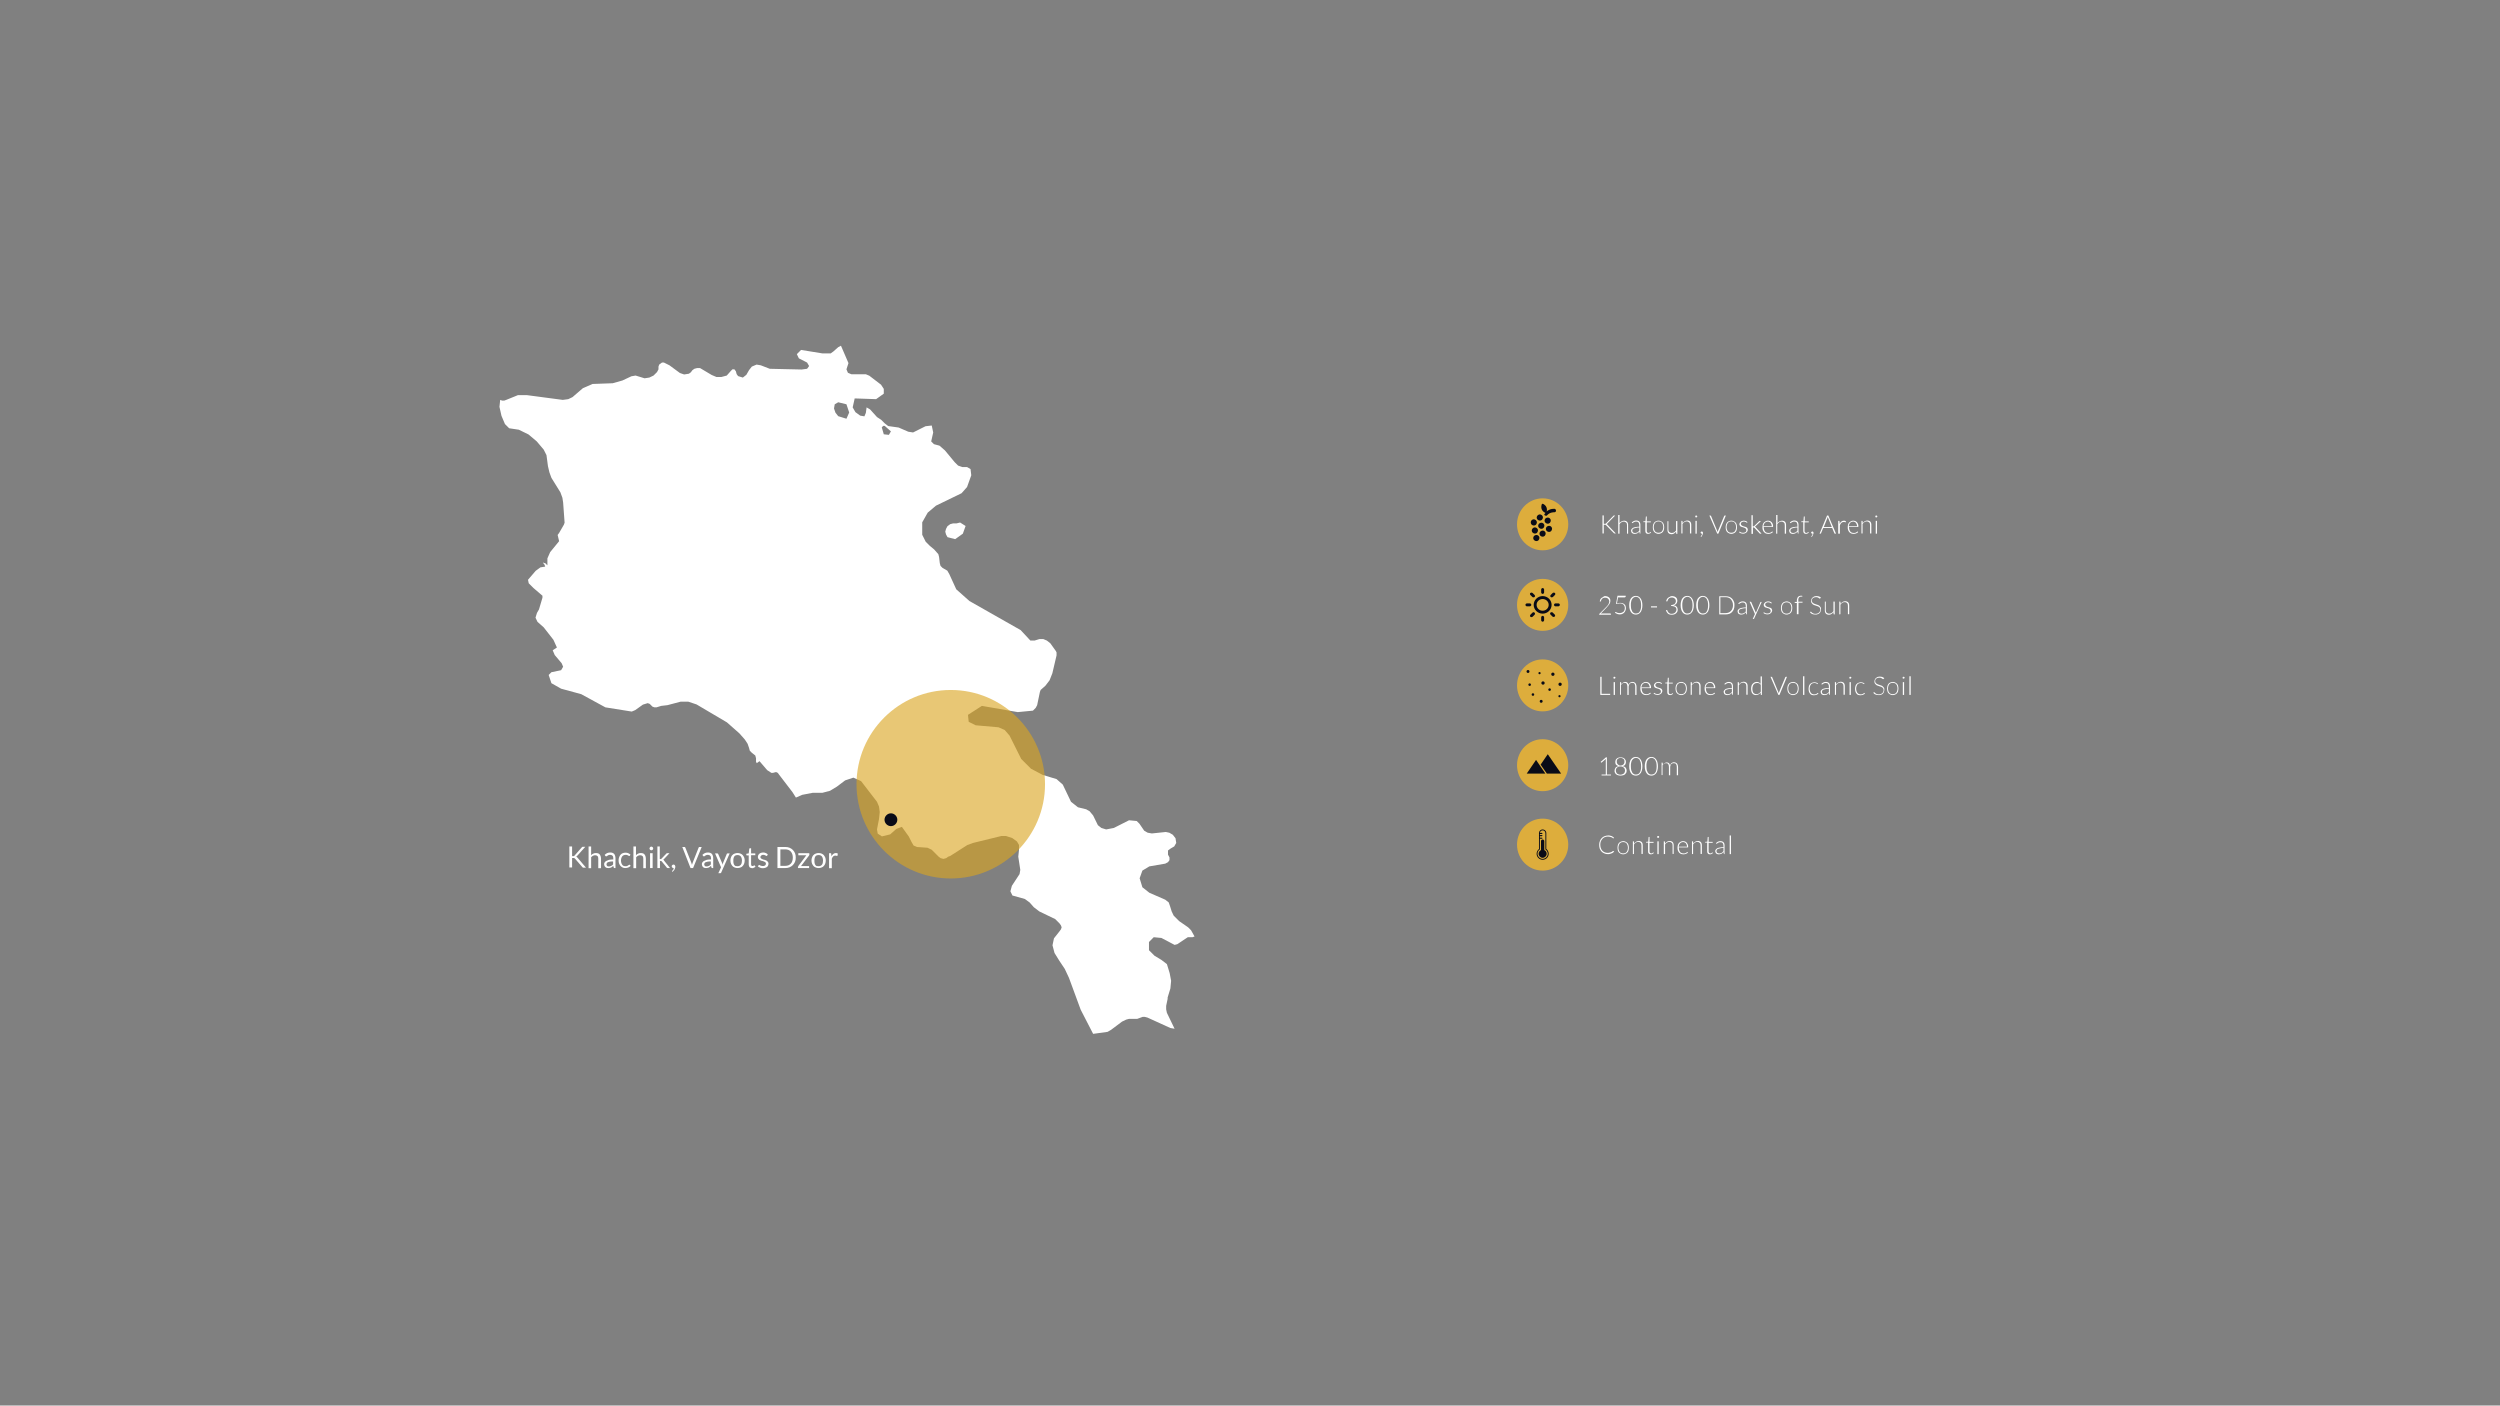 <?xml version="1.0" encoding="utf-8"?>
<!-- Generator: Adobe Illustrator 21.0.2, SVG Export Plug-In . SVG Version: 6.00 Build 0)  -->
<svg version="1.1" id="Layer_1" xmlns="http://www.w3.org/2000/svg" xmlns:xlink="http://www.w3.org/1999/xlink" x="0px" y="0px"
	 viewBox="0 0 1366 768" style="enable-background:new 0 0 1366 768;" xml:space="preserve">
<rect x="0" y="0" width="1366" height="768" fill="#808080" stroke="none"/>
<style type="text/css">
	.st0{clip-path:url(#SVGID_2_);fill:#FFFFFF;}
	.st1{fill:none;}
	.st2{opacity:0.62;}
	.st3{clip-path:url(#SVGID_4_);fill:#DAA520;}
	.st4{clip-path:url(#SVGID_6_);fill:#090B17;}
	.st5{fill:#FFFFFF;}
	.st6{fill:#DDAD3C;}
	.st7{fill:#090B17;}
</style>
<g>
	<defs>
		<rect id="SVGID_1_" x="272.9" y="188.9" width="380" height="376.2"/>
	</defs>
	<clipPath id="SVGID_2_">
		<use xlink:href="#SVGID_1_"  style="overflow:visible;"/>
	</clipPath>
	<path class="st0" d="M522.6,286h-1.9l-1.5,0.4l-1.5,1.1l-0.8,1.5l-0.4,1.5l0.4,1.5l0.8,1.5l4.2,1.1l4.2-3l1.5-4.2l-3-1.9L522.6,286
		z M482.9,237.3l-1.1-3.8l0.4-0.4l0.4-0.4h0.4h0.4l3.4,3l-1.1,1.9L482.9,237.3z M458,227.4l-1.5-1.9l-0.8-2.3l0.4-2.3l1.9-1.1
		l4.5,1.1l1.5,4.5l-1.5,3.4L458,227.4z M459.5,188.9l-1.5,0.8l-2.6,2.3l-1.5,1.1h-4.5l-11.7-1.9l-2.3,2.3l1.1,2.3l4.5,2.3l1.1,1.9
		l-1.1,1.5l-3,0.4l-17.4-0.4l-4.9-1.9l-2.3-0.4l-2.6,1.1l-1.5,1.9l-1.5,2.6l-1.9,1.5l-2.6-0.8l-0.8-1.1l-0.4-1.5l-0.8-1.1h-1.1
		l-0.8,0.8l-2.3,2.6l-3,0.8h-2.6l-2.6-1.1l-6.4-3.8h-1.6l-1.5,0.4l-1.1,0.8l-0.8,1.1l-1.1,0.8l-2.6,0.4l-2.3-0.8l-5.7-4.2l-3-1.5
		h-1.1l-1.5,1.1l-0.4,1.1v1.5l-0.8,1.5l-1.9,1.9l-2.3,1.1l-2.6,0.4l-4.9-1.5l-2.3,0.4l-4.9,2.3l-5.3,1.5l-11,0.4l-5.3,2.3l-5.7,4.9
		l-2.3,1.1l-3,0.4l-19.6-2.6H283l-6.4,2.6l-1.1,0.4h-1.1l-1.1-0.4l-0.4,3.8l1.1,4.9l1.9,4.5l2.3,2.3l5.3,0.8l5.3,2.6l4.5,3.8
		l3.8,4.5l1.5,3l0.4,3l0.4,3l0.8,3.4l1.1,3l4.9,7.9l1.1,3l0.4,2.6l0.8,11l-0.4,1.1l-2.6,4.5l-0.8,1.1l0.8,3.4l-4.9,6l-1.5,3.4v3.8
		l-0.8-0.8l-0.4-0.4h-0.4l-0.8-0.4l0.4,0.8l0.4,0.4l0.4,1.1l-2.6,0.4l-2.6,1.9l-4.2,4.9l0.4,1.9l2.6,2.6l4.9,4.2v1.1l-1.9,6.4
		l-1.1,1.9l-0.8,2.6l1.1,2.3l3.4,3l5.3,6.8l1.9,4.2l-2.3,1.5l1.1,2.6l3.8,4.5l0.8,1.9l-1.1,1.9l-5.3,1.1l-1.5,1.5l1.5,4.5l5.3,3
		l11,3l13.2,7.2l14.4,2.3l1.9-0.8l4.2-3l2.6-0.8l1.1,0.4l1.5,1.5l1.1,0.4h1.1l2.6-0.8l3.4-0.4l7.2-1.9h4.2l4.5,1.5l16.6,9.8l6.8,6
		l3,3.4l1.5,2.3l0.8,2.3l0.4,1.5l1.1,1.1l1.9,1.5l0.4,1.5v1.9l0.4,0.8l1.5-1.1l4.2,4.9l2.3,1.5h0.8l1.5-0.4h0.4l0.8,0.4l0.8,1.1
		l7.2,9.4l1.9,3l3.4-1.5l5.7-1.1h5.3l4.2-1.1l3.8-2.3l4.5-3.4l4.5-1.5l4.2,1.9l8.7,11.3l1.1,2.6l0.4,3l-0.4,3.8l-1.1,5.7l0.4,2.3
		l2.3,1.5l4.5-1.1l3.4-3l3-1.1l3.8,5.3l1.5,3l1.1,1.9l1.9,0.8l5.7,0.4l2.3,1.1l3.8,3.8l1.1,0.8l1.5,0.4l1.5-0.4l1.1-0.8l1.1-0.4
		l9.4-6l3-1.1l15.5-3.8h2.6l3.4,1.1l2.6,1.9l1.1,1.9v2.6l-0.4,3.8l1.1,7.2l-0.4,2.3l-4.2,6.4l-0.8,3l1.1,2.3l6.8,1.9l2.6,1.9
		l2.3,2.6l3,2.3l8.7,4.2l2.3,2.3l0.8,1.1l0.4,1.1l-0.4,1.1l-0.8,1.1l-3,3.8l-0.8,3.8l1.1,4.2l2.6,4.2l3,4.5l2.3,4.9l6.4,17.4
		l6.8,13.2l7.9-1.1l1.9-1.1l6-4.5l2.3-1.1l1.5-0.4h4.5l3-1.1h1.1l1.5,0.4l12.5,5.7l2.3,0.4l-4.2-8.7l-0.4-1.9v-1.9l0.4-1.9l0.4-1.9
		v-0.4V545l1.5-4.9l0.4-4.2l-0.8-4.2l-1.5-4.9l-3-2.3l-3.8-2.3l-3-3v-4.5l2.6-2.6l4.2,0.4l7.2,3.8l1.5-0.4l5.7-3.8h2.6l1.1-0.4
		l-1.9-3.4l-0.8-0.8l-0.8-0.8l-4.9-3.4l-3-3l-1.1-2.3l-0.8-2.6l-0.8-2.3l-1.9-1.5l-8.7-3.8l-3.8-3l-1.5-4.9l1.5-4.2l3.8-2.3l8.7-1.5
		l1.5-0.8l0.8-1.1v-1.5l-0.8-1.5v-2.3l1.5-1.1l1.9-1.1l1.1-1.9l-0.4-2.6l-1.5-1.9l-1.9-1.1l-1.9-0.4l-7.6,0.8l-2.3-0.4l-1.9-1.1
		l-2.6-3.8l-1.5-1.5l-4.2-0.4l-8.3,4.2l-4.2,0.8l-2.6-0.8l-1.9-1.5l-2.6-5.3l-1.9-2.3l-1.9-1.1l-4.5-1.1l-3.8-3l-4.5-9.4l-3.4-3
		l-7.6-2.3l-6.4-3.4l-5.3-5.3l-6.4-12.8l-2.6-3l-3.4-1.5l-12.5-1.1l-3.8-1.9l-0.4-3.8l7.6-4.9l19.6,3.4l8.3-0.8l1.5-1.5l0.8-1.5
		l1.5-7.2l0.4-1.1l2.6-2.3l2.3-3l1.5-3.8l2.3-9.8v-0.8v-0.8l-0.4-0.8l-3-4.2L572,350l-1.9-0.8h-2.2l-2.6,0.8H563l-5.3-5.7l-28-15.9
		l-7.2-6.4l-3.8-8.3l-1.1-1.9l-2.6-1.5l-1.1-1.1l-0.4-1.5l-0.4-3.4l-0.4-1.5l-2.3-2.6l-2.3-1.9l-2.3-2.3l-1.9-3.8v-6.8l3-5.3
		l4.5-3.8l14-6.8l3-3.4l2.3-6.4l-0.4-3.4l-1.9-1.1h-2.6l-2.3-0.8l-1.9-1.9l-5.3-6.4l-3-2.6l-3-0.8l-1.5-1.5l1.1-4.9l-0.8-3.8
		l-3.4,0.4l-6.8,3.4l-2.6-0.4l-5.3-2.3l-5.7-0.8l-1.9-1.5l-1.9-1.9l-2.3-1.5l-3.8-4.2l-1.9-1.1l-0.4,3l-0.8,1.9l-2.3-0.4l-2.6-1.9
		l-1.5-2.6l1.1-4.9l11.7,0.4l4.2-3v-2.6l-1.5-2.3l-6.4-4.9l-1.9-0.8h-7.9l-1.9-0.8l-0.8-1.9l1.1-3.4L459.5,188.9z"/>
</g>
<rect x="272.9" y="188.9" class="st1" width="380" height="376.2"/>
<rect x="272.9" y="188.9" class="st1" width="380" height="376.2"/>
<g>
	<g class="st2">
		<g>
			<defs>
				<rect id="SVGID_3_" x="457.5" y="368.8" width="124.1" height="112.4"/>
			</defs>
			<clipPath id="SVGID_4_">
				<use xlink:href="#SVGID_3_"  style="overflow:visible;"/>
			</clipPath>
			<path class="st3" d="M519.5,480c28.4,0,51.5-23.1,51.5-51.5S547.9,377,519.5,377c-28.4,0-51.5,23.1-51.5,51.5
				S491.1,480,519.5,480"/>
		</g>
	</g>
	<g>
		<defs>
			<rect id="SVGID_5_" x="272.9" y="188.9" width="380" height="376.2"/>
		</defs>
		<clipPath id="SVGID_6_">
			<use xlink:href="#SVGID_5_"  style="overflow:visible;"/>
		</clipPath>
		<path class="st4" d="M486.8,451.4c1.9,0,3.5-1.6,3.5-3.5s-1.6-3.5-3.5-3.5s-3.5,1.6-3.5,3.5S484.9,451.4,486.8,451.4"/>
	</g>
</g>
<g>
	<path class="st5" d="M312.6,467.8h0.6c0.2,0,0.4,0,0.5-0.1s0.2-0.1,0.3-0.3l3.8-4.3c0.1-0.1,0.2-0.2,0.3-0.3
		c0.1-0.1,0.2-0.1,0.4-0.1h1.3l-4.4,4.9c-0.1,0.1-0.2,0.2-0.3,0.3s-0.2,0.2-0.3,0.2c0.1,0,0.3,0.1,0.4,0.2c0.1,0.1,0.2,0.2,0.4,0.4
		l4.6,5.4h-1.3c-0.1,0-0.2,0-0.3,0s-0.1,0-0.2-0.1c-0.1-0.1-0.1-0.1-0.1-0.1l-0.1-0.1l-4-4.6c-0.1-0.1-0.1-0.1-0.2-0.2
		c-0.1,0-0.1-0.1-0.2-0.1c-0.1,0-0.1-0.1-0.2-0.1c-0.1,0-0.2,0-0.3,0h-0.7v5.2h-1.5v-11.5h1.5V467.8z"/>
	<path class="st5" d="M321.6,474.3v-11.8h1.4v4.8c0.3-0.4,0.7-0.7,1.2-0.9c0.4-0.2,0.9-0.3,1.5-0.3c0.4,0,0.8,0.1,1.2,0.2
		c0.3,0.1,0.6,0.4,0.8,0.6c0.2,0.3,0.4,0.6,0.5,1s0.2,0.8,0.2,1.3v5.2h-1.5v-5.2c0-0.6-0.1-1.1-0.4-1.4s-0.7-0.5-1.3-0.5
		c-0.4,0-0.8,0.1-1.2,0.3c-0.4,0.2-0.7,0.5-1,0.8v6h-1.4V474.3z"/>
	<path class="st5" d="M336.4,474.3h-0.6c-0.1,0-0.3,0-0.3-0.1c-0.1,0-0.1-0.1-0.2-0.3l-0.2-0.8c-0.2,0.2-0.4,0.4-0.6,0.5
		c-0.2,0.2-0.4,0.3-0.6,0.4s-0.5,0.2-0.7,0.2c-0.3,0.1-0.5,0.1-0.8,0.1c-0.3,0-0.6,0-0.9-0.1c-0.3-0.1-0.5-0.2-0.7-0.4
		c-0.2-0.2-0.4-0.4-0.5-0.7s-0.2-0.6-0.2-1c0-0.3,0.1-0.6,0.3-0.9c0.2-0.3,0.5-0.6,0.9-0.8c0.4-0.2,0.9-0.4,1.5-0.6
		c0.6-0.1,1.4-0.2,2.3-0.2V469c0-0.6-0.1-1.1-0.4-1.4c-0.3-0.3-0.7-0.5-1.2-0.5c-0.3,0-0.6,0-0.9,0.1s-0.4,0.2-0.6,0.3
		s-0.3,0.2-0.4,0.3c-0.1,0.1-0.2,0.1-0.4,0.1c-0.1,0-0.2,0-0.3-0.1c-0.1,0-0.1-0.1-0.2-0.2l-0.3-0.5c0.4-0.4,0.9-0.8,1.4-1
		s1.1-0.3,1.7-0.3c0.5,0,0.9,0.1,1.2,0.2c0.4,0.1,0.6,0.4,0.9,0.6c0.2,0.3,0.4,0.6,0.5,1s0.2,0.8,0.2,1.2v5.5H336.4z M332.7,473.4
		c0.3,0,0.5,0,0.7-0.1c0.2-0.1,0.4-0.1,0.6-0.2s0.4-0.2,0.5-0.3c0.2-0.1,0.3-0.3,0.5-0.5v-1.6c-0.7,0-1.2,0-1.7,0.1
		s-0.8,0.2-1.1,0.3c-0.3,0.1-0.5,0.3-0.6,0.5s-0.2,0.4-0.2,0.6s0,0.4,0.1,0.6s0.2,0.3,0.3,0.4s0.3,0.2,0.4,0.2
		C332.4,473.4,332.6,473.4,332.7,473.4z"/>
	<path class="st5" d="M344.1,467.6c0,0.1-0.1,0.1-0.1,0.1s-0.1,0-0.2,0s-0.2,0-0.3-0.1s-0.2-0.1-0.4-0.2s-0.3-0.2-0.5-0.2
		c-0.2-0.1-0.5-0.1-0.8-0.1c-0.4,0-0.7,0.1-1,0.2s-0.6,0.3-0.8,0.6c-0.2,0.3-0.4,0.6-0.5,1s-0.2,0.8-0.2,1.3s0.1,0.9,0.2,1.3
		s0.3,0.7,0.5,1s0.4,0.5,0.7,0.6c0.3,0.1,0.6,0.2,1,0.2c0.3,0,0.6,0,0.9-0.1c0.2-0.1,0.4-0.2,0.6-0.3c0.1-0.1,0.3-0.2,0.4-0.3
		c0.1-0.1,0.2-0.1,0.3-0.1c0.1,0,0.2,0,0.3,0.1l0.4,0.5c-0.4,0.4-0.8,0.7-1.3,0.9c-0.5,0.2-1.1,0.3-1.7,0.3c-0.5,0-1-0.1-1.4-0.3
		s-0.8-0.5-1.1-0.8c-0.3-0.4-0.6-0.8-0.8-1.3c-0.2-0.5-0.3-1.1-0.3-1.8c0-0.6,0.1-1.2,0.3-1.7c0.2-0.5,0.4-1,0.7-1.3
		c0.3-0.4,0.7-0.7,1.2-0.9s1-0.3,1.6-0.3s1.1,0.1,1.5,0.3c0.4,0.2,0.8,0.4,1.2,0.8L344.1,467.6z"/>
	<path class="st5" d="M346.1,474.3v-11.8h1.4v4.8c0.3-0.4,0.7-0.7,1.2-0.9c0.4-0.2,0.9-0.3,1.5-0.3c0.4,0,0.8,0.1,1.2,0.2
		c0.3,0.1,0.6,0.4,0.8,0.6c0.2,0.3,0.4,0.6,0.5,1s0.2,0.8,0.2,1.3v5.2h-1.4v-5.2c0-0.6-0.1-1.1-0.4-1.4s-0.7-0.5-1.3-0.5
		c-0.4,0-0.8,0.1-1.2,0.3c-0.4,0.2-0.7,0.5-1,0.8v6h-1.5V474.3z"/>
	<path class="st5" d="M356.9,463.6c0,0.1,0,0.3-0.1,0.4s-0.1,0.2-0.2,0.3c-0.1,0.1-0.2,0.2-0.3,0.2c-0.1,0.1-0.3,0.1-0.4,0.1
		s-0.3,0-0.4-0.1s-0.2-0.1-0.3-0.2c-0.1-0.1-0.2-0.2-0.2-0.3c-0.1-0.1-0.1-0.2-0.1-0.4c0-0.1,0-0.3,0.1-0.4s0.1-0.2,0.2-0.3
		c0.1-0.1,0.2-0.2,0.3-0.2c0.1-0.1,0.2-0.1,0.4-0.1s0.3,0,0.4,0.1s0.2,0.1,0.3,0.2c0.1,0.1,0.2,0.2,0.2,0.3
		C356.8,463.4,356.9,463.5,356.9,463.6z M356.6,466.2v8.1h-1.4v-8.1H356.6z"/>
	<path class="st5" d="M360.5,462.5v6.9h0.4c0.1,0,0.2,0,0.3,0s0.1-0.1,0.2-0.2l2.6-2.7c0.1-0.1,0.2-0.2,0.2-0.2
		c0.1-0.1,0.2-0.1,0.3-0.1h1.3l-3,3.2c-0.1,0.1-0.1,0.2-0.2,0.2c-0.1,0.1-0.2,0.1-0.2,0.2c0.1,0.1,0.2,0.1,0.3,0.2
		c0.1,0.1,0.2,0.2,0.2,0.3l3.2,4h-1.3c-0.1,0-0.2,0-0.3-0.1c-0.1,0-0.2-0.1-0.2-0.2l-2.7-3.3c-0.1-0.1-0.2-0.2-0.2-0.2
		c-0.1,0-0.2-0.1-0.4-0.1h-0.4v3.9h-1.4v-11.8L360.5,462.5L360.5,462.5z"/>
	<path class="st5" d="M367,473.3c0-0.1,0-0.2,0.1-0.3s0.1-0.2,0.2-0.3c0.1-0.1,0.2-0.1,0.3-0.2c0.1,0,0.2-0.1,0.4-0.1
		c0.2,0,0.3,0,0.4,0.1s0.2,0.1,0.3,0.2c0.1,0.1,0.1,0.2,0.2,0.4c0,0.1,0.1,0.3,0.1,0.4c0,0.2,0,0.5-0.1,0.7s-0.2,0.5-0.3,0.8
		c-0.1,0.3-0.3,0.5-0.5,0.7s-0.4,0.5-0.6,0.7l-0.2-0.2c-0.1-0.1-0.1-0.1-0.1-0.2s0-0.1,0.1-0.2s0.1-0.1,0.2-0.2s0.2-0.2,0.3-0.3
		c0.1-0.1,0.2-0.3,0.2-0.4c0.1-0.2,0.1-0.3,0.2-0.5h-0.1c-0.1,0-0.3,0-0.4-0.1c-0.1,0-0.2-0.1-0.3-0.2c-0.1-0.1-0.1-0.2-0.2-0.3
		S367,473.4,367,473.3z"/>
	<path class="st5" d="M372.8,462.8h1.2c0.1,0,0.3,0,0.3,0.1c0.1,0.1,0.1,0.2,0.2,0.3l3.2,8.1c0.1,0.2,0.1,0.4,0.2,0.6
		s0.1,0.4,0.2,0.7c0-0.2,0.1-0.5,0.2-0.7s0.1-0.4,0.2-0.6l3.2-8.1c0-0.1,0.1-0.2,0.2-0.3c0.1-0.1,0.2-0.1,0.3-0.1h1.2l-4.7,11.5
		h-1.4L372.8,462.8z"/>
	<path class="st5" d="M389.8,474.3h-0.6c-0.1,0-0.3,0-0.3-0.1c-0.1,0-0.1-0.1-0.2-0.3l-0.2-0.8c-0.2,0.2-0.4,0.4-0.6,0.5
		c-0.2,0.2-0.4,0.3-0.6,0.4s-0.5,0.2-0.7,0.2c-0.3,0.1-0.5,0.1-0.8,0.1s-0.6,0-0.9-0.1s-0.5-0.2-0.7-0.4c-0.2-0.2-0.4-0.4-0.5-0.7
		s-0.2-0.6-0.2-1c0-0.3,0.1-0.6,0.3-0.9c0.2-0.3,0.5-0.6,0.9-0.8c0.4-0.2,0.9-0.4,1.5-0.6c0.6-0.1,1.4-0.2,2.3-0.2V469
		c0-0.6-0.1-1.1-0.4-1.4s-0.7-0.5-1.2-0.5c-0.3,0-0.6,0-0.9,0.1s-0.4,0.2-0.6,0.3s-0.3,0.2-0.4,0.3c-0.1,0.1-0.2,0.1-0.4,0.1
		c-0.1,0-0.2,0-0.3-0.1c-0.1,0-0.1-0.1-0.2-0.2l-0.3-0.5c0.4-0.4,0.9-0.8,1.4-1s1.1-0.3,1.7-0.3c0.5,0,0.9,0.1,1.2,0.2
		c0.4,0.1,0.6,0.4,0.9,0.6c0.2,0.3,0.4,0.6,0.5,1s0.2,0.8,0.2,1.2v5.5H389.8z M386.1,473.4c0.3,0,0.5,0,0.7-0.1s0.4-0.1,0.6-0.2
		s0.4-0.2,0.5-0.3c0.2-0.1,0.3-0.3,0.5-0.5v-1.6c-0.7,0-1.2,0-1.7,0.1s-0.8,0.2-1.1,0.3c-0.3,0.1-0.5,0.3-0.6,0.5s-0.2,0.4-0.2,0.6
		s0,0.4,0.1,0.6s0.2,0.3,0.3,0.4c0.1,0.1,0.3,0.2,0.4,0.2C385.8,473.4,386,473.4,386.1,473.4z"/>
	<path class="st5" d="M394.1,476.7c0,0.1-0.1,0.2-0.2,0.3c-0.1,0.1-0.2,0.1-0.3,0.1h-1.1l1.5-3.2l-3.3-7.6h1.2c0.1,0,0.2,0,0.3,0.1
		s0.1,0.1,0.2,0.2l2.2,5.1c0,0.1,0.1,0.2,0.1,0.4c0,0.1,0.1,0.2,0.1,0.4c0-0.1,0.1-0.2,0.1-0.4c0-0.1,0.1-0.2,0.1-0.4l2.1-5.1
		c0-0.1,0.1-0.2,0.2-0.2c0.1-0.1,0.2-0.1,0.3-0.1h1.1L394.1,476.7z"/>
	<path class="st5" d="M403,466.1c0.6,0,1.1,0.1,1.6,0.3c0.5,0.2,0.9,0.5,1.2,0.8c0.3,0.4,0.6,0.8,0.8,1.3s0.3,1.1,0.3,1.7
		s-0.1,1.2-0.3,1.7s-0.4,0.9-0.8,1.3c-0.3,0.4-0.7,0.6-1.2,0.8c-0.5,0.2-1,0.3-1.6,0.3s-1.1-0.1-1.6-0.3c-0.5-0.2-0.9-0.5-1.2-0.8
		c-0.3-0.4-0.6-0.8-0.8-1.3c-0.2-0.5-0.3-1.1-0.3-1.7s0.1-1.2,0.3-1.7c0.2-0.5,0.4-1,0.8-1.3c0.3-0.4,0.7-0.6,1.2-0.8
		S402.4,466.1,403,466.1z M403,473.3c0.8,0,1.4-0.3,1.8-0.8s0.6-1.3,0.6-2.2c0-1-0.2-1.7-0.6-2.3c-0.4-0.5-1-0.8-1.8-0.8
		c-0.4,0-0.8,0.1-1.1,0.2c-0.3,0.1-0.5,0.3-0.7,0.6c-0.2,0.3-0.3,0.6-0.4,1s-0.1,0.8-0.1,1.3s0,0.9,0.1,1.3s0.2,0.7,0.4,1
		s0.4,0.5,0.7,0.6C402.2,473.2,402.6,473.3,403,473.3z"/>
	<path class="st5" d="M411.1,474.4c-0.6,0-1.1-0.2-1.5-0.5c-0.3-0.4-0.5-0.9-0.5-1.5v-5h-1c-0.1,0-0.2,0-0.2-0.1s-0.1-0.1-0.1-0.2
		v-0.6l1.3-0.2l0.3-2.5c0-0.1,0-0.1,0.1-0.2s0.1-0.1,0.2-0.1h0.7v2.8h2.3v1h-2.3v4.9c0,0.3,0.1,0.6,0.2,0.8c0.2,0.2,0.4,0.2,0.6,0.2
		c0.1,0,0.3,0,0.4-0.1s0.2-0.1,0.3-0.1c0.1,0,0.1-0.1,0.2-0.1s0.1-0.1,0.1-0.1c0.1,0,0.1,0,0.2,0.1l0.4,0.7
		c-0.2,0.2-0.5,0.4-0.9,0.5C411.8,474.3,411.4,474.4,411.1,474.4z"/>
	<path class="st5" d="M419.2,467.5c-0.1,0.1-0.2,0.2-0.3,0.2c-0.1,0-0.2,0-0.3-0.1c-0.1-0.1-0.2-0.1-0.4-0.2
		c-0.1-0.1-0.3-0.1-0.5-0.2s-0.4-0.1-0.7-0.1c-0.2,0-0.5,0-0.6,0.1s-0.4,0.1-0.5,0.3c-0.1,0.1-0.2,0.2-0.3,0.4
		c-0.1,0.1-0.1,0.3-0.1,0.5s0.1,0.4,0.2,0.5s0.3,0.3,0.5,0.4s0.4,0.2,0.7,0.3c0.3,0.1,0.5,0.2,0.8,0.2s0.5,0.2,0.8,0.3
		c0.3,0.1,0.5,0.2,0.7,0.4s0.4,0.4,0.5,0.6s0.2,0.5,0.2,0.8c0,0.4-0.1,0.7-0.2,1s-0.3,0.6-0.6,0.8c-0.3,0.2-0.6,0.4-1,0.5
		s-0.8,0.2-1.3,0.2c-0.6,0-1.1-0.1-1.5-0.3c-0.5-0.2-0.8-0.4-1.2-0.7l0.3-0.5c0-0.1,0.1-0.1,0.2-0.2c0.1,0,0.1-0.1,0.2-0.1
		s0.2,0,0.3,0.1c0.1,0.1,0.2,0.2,0.4,0.2c0.2,0.1,0.3,0.2,0.6,0.2c0.2,0.1,0.5,0.1,0.8,0.1s0.5,0,0.7-0.1s0.4-0.2,0.5-0.3
		s0.2-0.3,0.3-0.4c0.1-0.2,0.1-0.3,0.1-0.5s-0.1-0.4-0.2-0.6s-0.3-0.3-0.5-0.4s-0.4-0.2-0.7-0.3c-0.3-0.1-0.5-0.2-0.8-0.2
		c-0.3-0.1-0.5-0.2-0.8-0.3s-0.5-0.2-0.7-0.4c-0.2-0.2-0.4-0.4-0.5-0.6s-0.2-0.5-0.2-0.9c0-0.3,0.1-0.6,0.2-0.9s0.3-0.5,0.6-0.8
		c0.2-0.2,0.5-0.4,0.9-0.5s0.8-0.2,1.2-0.2c0.5,0,1,0.1,1.4,0.3c0.4,0.2,0.8,0.4,1.1,0.7L419.2,467.5z"/>
	<path class="st5" d="M434.8,468.6c0,0.9-0.1,1.6-0.4,2.3s-0.7,1.3-1.2,1.8s-1.1,0.9-1.8,1.2s-1.5,0.4-2.3,0.4h-4.3v-11.5h4.3
		c0.8,0,1.6,0.1,2.3,0.4s1.3,0.7,1.8,1.2s0.9,1.1,1.2,1.8S434.8,467.7,434.8,468.6z M433.2,468.6c0-0.7-0.1-1.3-0.3-1.9
		c-0.2-0.6-0.5-1-0.8-1.4c-0.4-0.4-0.8-0.7-1.3-0.9c-0.5-0.2-1.1-0.3-1.7-0.3h-2.7v9h2.7c0.6,0,1.2-0.1,1.7-0.3
		c0.5-0.2,0.9-0.5,1.3-0.9s0.6-0.8,0.8-1.4C433.1,469.9,433.2,469.3,433.2,468.6z"/>
	<path class="st5" d="M442.3,466.8c0,0.1,0,0.2-0.1,0.3c0,0.1-0.1,0.2-0.1,0.3l-4.4,5.8h4.4v1.1H436v-0.6c0-0.1,0-0.2,0.1-0.2
		s0.1-0.2,0.1-0.3l4.4-5.9h-4.4v-1.1h6v0.6H442.3z"/>
	<path class="st5" d="M447.3,466.1c0.6,0,1.1,0.1,1.6,0.3c0.5,0.2,0.9,0.5,1.2,0.8c0.3,0.4,0.6,0.8,0.8,1.3s0.3,1.1,0.3,1.7
		s-0.1,1.2-0.3,1.7s-0.4,0.9-0.8,1.3c-0.3,0.4-0.7,0.6-1.2,0.8c-0.5,0.2-1,0.3-1.6,0.3s-1.1-0.1-1.6-0.3c-0.5-0.2-0.9-0.5-1.2-0.8
		c-0.3-0.4-0.6-0.8-0.8-1.3c-0.2-0.5-0.3-1.1-0.3-1.7s0.1-1.2,0.3-1.7c0.2-0.5,0.4-1,0.8-1.3c0.3-0.4,0.7-0.6,1.2-0.8
		S446.7,466.1,447.3,466.1z M447.3,473.3c0.8,0,1.4-0.3,1.8-0.8s0.6-1.3,0.6-2.2c0-1-0.2-1.7-0.6-2.3c-0.4-0.5-1-0.8-1.8-0.8
		c-0.4,0-0.8,0.1-1.1,0.2c-0.3,0.1-0.5,0.3-0.7,0.6c-0.2,0.3-0.3,0.6-0.4,1s-0.1,0.8-0.1,1.3s0,0.9,0.1,1.3s0.2,0.7,0.4,1
		s0.4,0.5,0.7,0.6C446.6,473.2,446.9,473.3,447.3,473.3z"/>
	<path class="st5" d="M453,474.3v-8.1h0.8c0.2,0,0.3,0,0.3,0.1c0.1,0.1,0.1,0.2,0.1,0.3l0.1,1.3c0.3-0.6,0.6-1,1-1.3
		s0.9-0.5,1.4-0.5c0.2,0,0.4,0,0.6,0.1s0.3,0.1,0.5,0.2l-0.2,1.1c0,0.1-0.1,0.2-0.2,0.2s-0.2,0-0.3-0.1c-0.2,0-0.4-0.1-0.6-0.1
		c-0.5,0-0.9,0.1-1.2,0.4c-0.3,0.3-0.6,0.7-0.8,1.3v5.2H453V474.3z"/>
</g>
<g>
	<path class="st6" d="M842.9,432.3c7.7,0,14-6.4,14-14.2c0-7.8-6.3-14.2-14-14.2s-14,6.3-14,14.2S835.2,432.3,842.9,432.3"/>
	<polygon class="st7" points="834.2,422.7 844.4,422.7 839.3,415.2 	"/>
	<polygon class="st7" points="853,422.7 845.2,422.7 841.8,417.8 845.7,412.1 	"/>
</g>
<g>
	<path class="st6" d="M842.9,300.7c7.7,0,14-6.4,14-14.2c0-7.8-6.3-14.2-14-14.2s-14,6.3-14,14.2S835.2,300.7,842.9,300.7"/>
	<g>
		<path class="st7" d="M842,281.2c0.9,0.4,1.3,1.3,0.9,2.2c-0.3,0.9-1.3,1.3-2.2,0.9s-1.3-1.3-0.9-2.2
			C840.2,281.3,841.2,280.8,842,281.2"/>
		<path class="st7" d="M846.3,282.9c0.9,0.4,1.3,1.3,0.9,2.2c-0.3,0.9-1.3,1.3-2.2,0.9s-1.3-1.3-0.9-2.2
			C844.4,283,845.4,282.6,846.3,282.9"/>
		<path class="st7" d="M840.1,292.4c0.9,0.4,1.3,1.3,0.9,2.2c-0.3,0.9-1.3,1.3-2.2,0.9s-1.3-1.3-0.9-2.2
			C838.3,292.5,839.2,292.1,840.1,292.4"/>
		<path class="st7" d="M843.5,290c0.9,0.4,1.3,1.3,0.9,2.2c-0.3,0.9-1.3,1.3-2.2,0.9s-1.3-1.3-0.9-2.2
			C841.7,290.1,842.7,289.7,843.5,290"/>
		<path class="st7" d="M839.3,288.3c0.9,0.4,1.3,1.3,0.9,2.2c-0.3,0.9-1.3,1.3-2.2,0.9s-1.3-1.3-0.9-2.2
			C837.5,288.4,838.4,287.9,839.3,288.3"/>
		<path class="st7" d="M847,287.4c0.9,0.4,1.3,1.3,0.9,2.2c-0.3,0.9-1.3,1.3-2.2,0.9s-1.3-1.3-0.9-2.2
			C845.2,287.5,846.2,287.1,847,287.4"/>
		<path class="st7" d="M842.8,285.7c0.9,0.4,1.3,1.3,0.9,2.2c-0.3,0.9-1.3,1.3-2.2,0.9s-1.3-1.3-0.9-2.2
			C841,285.8,842,285.4,842.8,285.7"/>
		<path class="st7" d="M838.7,283.9c0.9,0.4,1.3,1.3,0.9,2.2c-0.3,0.9-1.3,1.3-2.2,0.9c-0.8-0.3-1.2-1.3-0.9-2.2
			C836.9,283.9,837.9,283.5,838.7,283.9"/>
		<path class="st7" d="M850.2,279c0-0.5-0.4-1-0.9-1s-2,0-3.3,0.8c-0.3,0.1-0.6,0.4-0.9,0.7c0.2-0.7,0.2-1.5-0.1-2.3
			c-0.4-1-1.3-1.6-1.9-1.9c-0.1-0.1-0.3,0-0.4,0c-0.2,0.1-0.2,0.2-0.3,0.3c-0.2,0.7-0.4,1.7,0,2.7s1.3,1.6,1.9,1.9
			c0.1,0,0.1,0,0.1,0.1c-0.2,0.2-0.4,0.4-0.5,0.6c-0.2,0.2-0.1,0.6,0.2,0.7l0.5,0.2c0.2,0.1,0.4,0,0.6-0.1c1.5-1.8,3.5-1.8,4.1-1.8
			C849.8,279.9,850.2,279.6,850.2,279"/>
	</g>
</g>
<g>
	<g>
		<path class="st6" d="M842.9,388.7c7.7,0,14-6.4,14-14.2c0-7.8-6.3-14.2-14-14.2s-14,6.3-14,14.2S835.2,388.7,842.9,388.7"/>
	</g>
	<g>
		<circle class="st7" cx="837.6" cy="379.5" r="0.7"/>
		<circle class="st7" cx="835.8" cy="374.1" r="0.7"/>
		<circle class="st7" cx="834.9" cy="366.9" r="0.8"/>
		<circle class="st7" cx="843.1" cy="373.2" r="0.9"/>
		<circle class="st7" cx="842.1" cy="383.2" r="0.8"/>
		<circle class="st7" cx="846.7" cy="376.8" r="0.7"/>
		<circle class="st7" cx="841.2" cy="367.8" r="0.6"/>
		<circle class="st7" cx="852.1" cy="380.4" r="0.6"/>
		<circle class="st7" cx="848.5" cy="368.4" r="0.9"/>
		
			<ellipse transform="matrix(0.103 -0.995 0.995 0.103 392.439 1183.196)" class="st7" cx="852.1" cy="374.1" rx="0.9" ry="0.9"/>
	</g>
</g>
<g>
	<path class="st6" d="M842.9,344.7c7.7,0,14-6.4,14-14.2c0-7.8-6.3-14.2-14-14.2s-14,6.3-14,14.2S835.2,344.7,842.9,344.7"/>
	<path class="st7" d="M842.9,336.5c-0.4,0-0.8,0.4-0.8,0.8v1.6c0,0.4,0.4,0.8,0.8,0.8s0.8-0.4,0.8-0.8v-1.6
		C843.7,336.9,843.3,336.5,842.9,336.5 M847.8,334.5c-0.2,0-0.4,0.1-0.6,0.2c-0.3,0.3-0.3,0.8,0,1.1l1.1,1.1
		c0.2,0.2,0.4,0.2,0.6,0.2s0.4-0.1,0.6-0.2c0.3-0.3,0.3-0.8,0-1.1l-1.1-1.1C848.3,334.6,848.1,334.5,847.8,334.5 M838,334.5
		c-0.2,0-0.4,0.1-0.6,0.2l-1.1,1.1c-0.4,0.4-0.4,0.9-0.1,1.2c0.2,0.2,0.4,0.2,0.6,0.2c0.2,0,0.4-0.1,0.6-0.2l1.1-1.1
		c0.3-0.3,0.3-0.8,0-1.1C838.4,334.6,838.2,334.5,838,334.5 M849.9,329.7c-0.4,0-0.8,0.4-0.8,0.8s0.4,0.8,0.8,0.8h1.6
		c0.4,0,0.8-0.4,0.8-0.8s-0.3-0.8-0.8-0.8H849.9z M834.3,329.7c-0.4,0-0.8,0.4-0.8,0.8s0.4,0.8,0.8,0.8h1.6c0.4,0,0.8-0.4,0.8-0.8
		s-0.3-0.8-0.8-0.8H834.3z M842.9,327.3c1.8,0,3.3,1.4,3.3,3.2c0,1.8-1.5,3.2-3.3,3.2s-3.3-1.4-3.3-3.2S841.1,327.3,842.9,327.3
		 M842.9,325.7c-2.7,0-4.9,2.2-4.9,4.8c0,2.6,2.2,4.8,4.9,4.8s4.9-2.2,4.9-4.8S845.6,325.7,842.9,325.7 M849,323.8
		c-0.2,0-0.4,0.1-0.6,0.2l-1.1,1.1c-0.3,0.3-0.3,0.8,0,1.1c0.2,0.2,0.4,0.2,0.6,0.2s0.4-0.1,0.6-0.2l1.1-1.1c0.3-0.3,0.3-0.8,0-1.1
		C849.4,323.9,849.2,323.8,849,323.8 M836.8,323.8c-0.2,0-0.4,0.1-0.6,0.2c-0.3,0.3-0.3,0.8,0,1.1l1.1,1.1c0.2,0.2,0.4,0.2,0.6,0.2
		s0.4-0.1,0.6-0.2c0.3-0.3,0.3-0.8,0-1.1l-1.1-1.1C837.2,323.9,837,323.8,836.8,323.8 M842.9,321.3c-0.4,0-0.8,0.4-0.8,0.8v1.6
		c0,0.4,0.4,0.8,0.8,0.8s0.8-0.4,0.8-0.8v-1.6C843.7,321.7,843.3,321.3,842.9,321.3"/>
</g>
<g>
	<path class="st6" d="M842.9,475.7c7.7,0,14-6.4,14-14.2c0-7.8-6.3-14.2-14-14.2s-14,6.3-14,14.2S835.2,475.7,842.9,475.7"/>
	<g>
		<path class="st7" d="M844.9,463.8v-8.6c0-1.1-0.9-2-2-2s-2,0.9-2,2v8.7c-0.8,0.6-1.3,1.6-1.3,2.6c0,1.8,1.5,3.3,3.3,3.3
			s3.3-1.5,3.3-3.3C846.2,465.4,845.7,464.5,844.9,463.8z M842.9,469.3c-1.5,0-2.8-1.3-2.8-2.8c0-0.9,0.4-1.8,1.2-2.3l0.1-0.1v-5.8
			h1.1c0.1,0,0.3-0.1,0.3-0.3c0-0.2-0.1-0.3-0.3-0.3h-1.1v-0.8h1.1c0.1,0,0.3-0.1,0.3-0.3c0-0.2-0.1-0.3-0.3-0.3h-1.1v-0.6h1.1
			c0.1,0,0.3-0.1,0.3-0.3c0-0.1-0.1-0.3-0.3-0.3h-1.1l0,0c0-0.7,0.7-1.4,1.5-1.4s1.5,0.7,1.5,1.5v8.9l0.1,0.1
			c0.7,0.5,1.2,1.4,1.2,2.3C845.7,468,844.4,469.3,842.9,469.3z"/>
		<path class="st7" d="M843.8,464.5v-4.9c0-0.5-0.4-0.9-0.9-0.9s-0.9,0.4-0.9,0.9v4.9c-0.7,0.3-1.3,1.1-1.3,2c0,1.2,1,2.2,2.2,2.2
			s2.2-1,2.2-2.2C845.1,465.6,844.6,464.8,843.8,464.5z"/>
	</g>
</g>
<g>
	<path class="st5" d="M877.1,325.7c0.4,0,0.7,0.1,1.1,0.2c0.3,0.1,0.6,0.3,0.9,0.5c0.3,0.2,0.5,0.5,0.6,0.8c0.2,0.3,0.2,0.7,0.2,1.2
		c0,0.4-0.1,0.7-0.2,1c-0.1,0.3-0.3,0.6-0.5,0.9s-0.4,0.6-0.7,0.9s-0.5,0.6-0.8,0.9l-3.1,3.2c0.1,0,0.3-0.1,0.5-0.1s0.3,0,0.5,0h4.3
		c0.1,0,0.1,0,0.2,0.1c0,0,0.1,0.1,0.1,0.2v0.4h-6.4v-0.2c0-0.1,0-0.1,0-0.2s0.1-0.1,0.1-0.1l3.4-3.4c0.3-0.3,0.5-0.6,0.8-0.8
		c0.2-0.3,0.4-0.5,0.6-0.8s0.3-0.5,0.4-0.8s0.2-0.6,0.2-0.9c0-0.4-0.1-0.7-0.2-0.9c-0.1-0.3-0.3-0.5-0.5-0.7s-0.4-0.3-0.7-0.4
		s-0.5-0.1-0.8-0.1s-0.6,0-0.9,0.1c-0.3,0.1-0.5,0.2-0.7,0.4c-0.2,0.2-0.4,0.4-0.5,0.6s-0.2,0.5-0.3,0.8c0,0.2-0.1,0.2-0.3,0.2l0,0
		l0,0l-0.3-0.1c0.1-0.4,0.2-0.8,0.3-1.1c0.2-0.3,0.4-0.6,0.7-0.8c0.3-0.2,0.6-0.4,0.9-0.5C876.3,325.7,876.7,325.7,877.1,325.7z"/>
	<path class="st5" d="M888.1,326.1c0,0.1,0,0.2-0.1,0.2c-0.1,0.1-0.2,0.1-0.3,0.1h-3.6l-0.6,3.3c0.3-0.1,0.6-0.1,0.9-0.2
		c0.3,0,0.5-0.1,0.8-0.1c0.5,0,1,0.1,1.4,0.2s0.7,0.4,1,0.6s0.5,0.6,0.6,0.9c0.1,0.4,0.2,0.8,0.2,1.2c0,0.5-0.1,1-0.3,1.4
		s-0.4,0.8-0.7,1.1c-0.3,0.3-0.7,0.5-1.1,0.7c-0.4,0.2-0.9,0.2-1.3,0.2c-0.3,0-0.5,0-0.8-0.1c-0.2,0-0.5-0.1-0.7-0.2
		s-0.4-0.2-0.6-0.3c-0.2-0.1-0.3-0.2-0.5-0.3l0.2-0.3c0-0.1,0.1-0.1,0.2-0.1c0.1,0,0.1,0,0.3,0.1s0.3,0.1,0.4,0.2s0.4,0.2,0.6,0.2
		s0.5,0.1,0.9,0.1s0.7-0.1,1.1-0.2c0.3-0.1,0.6-0.3,0.9-0.5s0.4-0.5,0.6-0.9c0.1-0.3,0.2-0.7,0.2-1.2c0-0.4-0.1-0.7-0.2-1
		c-0.1-0.3-0.3-0.6-0.5-0.8c-0.2-0.2-0.5-0.4-0.8-0.5s-0.7-0.2-1.1-0.2c-0.3,0-0.5,0-0.8,0.1s-0.6,0.1-1,0.2l-0.4-0.1l0.8-4.4h4.5
		v0.6H888.1z"/>
	<path class="st5" d="M897.4,330.7c0,0.9-0.1,1.6-0.3,2.3c-0.2,0.6-0.4,1.2-0.8,1.6c-0.3,0.4-0.7,0.7-1.1,0.9
		c-0.4,0.2-0.9,0.3-1.4,0.3s-0.9-0.1-1.4-0.3c-0.4-0.2-0.8-0.5-1.1-0.9s-0.6-0.9-0.8-1.6c-0.2-0.6-0.3-1.4-0.3-2.3s0.1-1.6,0.3-2.3
		c0.2-0.6,0.4-1.2,0.8-1.6c0.3-0.4,0.7-0.7,1.1-0.9s0.9-0.3,1.4-0.3s1,0.1,1.4,0.3s0.8,0.5,1.1,0.9s0.6,0.9,0.8,1.6
		S897.4,329.9,897.4,330.7z M896.7,330.7c0-0.8-0.1-1.5-0.2-2.1c-0.2-0.6-0.4-1-0.6-1.4c-0.3-0.4-0.6-0.6-0.9-0.8s-0.7-0.3-1.1-0.3
		s-0.7,0.1-1.1,0.3s-0.6,0.4-0.9,0.8c-0.3,0.4-0.5,0.8-0.6,1.4c-0.2,0.6-0.2,1.3-0.2,2.1c0,0.8,0.1,1.5,0.2,2.1
		c0.2,0.6,0.4,1,0.6,1.4c0.3,0.4,0.6,0.6,0.9,0.8s0.7,0.2,1.1,0.2s0.7-0.1,1.1-0.2s0.7-0.4,0.9-0.8s0.5-0.8,0.6-1.4
		C896.7,332.2,896.7,331.6,896.7,330.7z"/>
	<path class="st5" d="M902.1,331.3h3.3v0.6h-3.3V331.3z"/>
	<path class="st5" d="M913.7,325.7c0.4,0,0.7,0.1,1.1,0.2s0.6,0.3,0.9,0.5c0.3,0.2,0.5,0.5,0.6,0.8s0.2,0.7,0.2,1.1
		c0,0.3-0.1,0.6-0.2,0.9c-0.1,0.3-0.2,0.5-0.4,0.7s-0.4,0.4-0.6,0.5c-0.2,0.1-0.5,0.2-0.8,0.3c0.7,0.1,1.3,0.4,1.6,0.8
		c0.4,0.4,0.6,1,0.6,1.6c0,0.4-0.1,0.8-0.2,1.1s-0.4,0.6-0.7,0.9s-0.6,0.4-1,0.6c-0.4,0.1-0.8,0.2-1.3,0.2c-0.6,0-1-0.1-1.4-0.2
		c-0.4-0.2-0.7-0.3-0.9-0.6c-0.2-0.2-0.4-0.5-0.6-0.8c-0.1-0.3-0.2-0.6-0.3-0.9l0.3-0.1c0.1,0,0.1,0,0.2,0c0.1,0,0.1,0,0.1,0
		l0.1,0.1v0.1c0,0.1,0.1,0.2,0.1,0.3c0.1,0.1,0.1,0.3,0.2,0.4c0.1,0.1,0.2,0.3,0.3,0.4s0.3,0.3,0.4,0.4s0.4,0.2,0.6,0.3
		c0.2,0.1,0.5,0.1,0.8,0.1c0.4,0,0.8-0.1,1.1-0.2s0.6-0.3,0.8-0.5s0.4-0.5,0.5-0.7c0.1-0.3,0.2-0.5,0.2-0.8s0-0.6-0.1-0.8
		c-0.1-0.3-0.3-0.5-0.5-0.7s-0.5-0.3-0.9-0.4s-0.8-0.2-1.4-0.2v-0.5c0.4,0,0.8-0.1,1.1-0.2s0.6-0.2,0.8-0.4c0.2-0.2,0.4-0.4,0.5-0.7
		s0.2-0.5,0.2-0.8c0-0.4-0.1-0.7-0.2-0.9c-0.1-0.3-0.3-0.5-0.5-0.6c-0.2-0.2-0.4-0.3-0.7-0.4s-0.5-0.1-0.8-0.1s-0.6,0-0.9,0.1
		c-0.3,0.1-0.5,0.2-0.7,0.4c-0.2,0.2-0.4,0.4-0.5,0.6s-0.2,0.5-0.3,0.8c0,0.2-0.1,0.2-0.3,0.2h-0.1l-0.3-0.1
		c0.1-0.4,0.2-0.8,0.4-1.1c0.2-0.3,0.4-0.6,0.7-0.8c0.3-0.2,0.6-0.4,0.9-0.5C912.9,325.7,913.3,325.7,913.7,325.7z"/>
	<path class="st5" d="M925.5,330.7c0,0.9-0.1,1.6-0.3,2.3c-0.2,0.6-0.4,1.2-0.8,1.6c-0.3,0.4-0.7,0.7-1.1,0.9
		c-0.4,0.2-0.9,0.3-1.4,0.3s-0.9-0.1-1.4-0.3c-0.4-0.2-0.8-0.5-1.1-0.9s-0.6-0.9-0.8-1.6c-0.2-0.6-0.3-1.4-0.3-2.3s0.1-1.6,0.3-2.3
		c0.2-0.6,0.4-1.2,0.8-1.6c0.3-0.4,0.7-0.7,1.1-0.9s0.9-0.3,1.4-0.3s1,0.1,1.4,0.3s0.8,0.5,1.1,0.9s0.6,0.9,0.8,1.6
		S925.5,329.9,925.5,330.7z M924.8,330.7c0-0.8-0.1-1.5-0.2-2.1c-0.2-0.6-0.4-1-0.6-1.4c-0.3-0.4-0.6-0.6-0.9-0.8s-0.7-0.3-1.1-0.3
		s-0.7,0.1-1.1,0.3s-0.6,0.4-0.9,0.8c-0.3,0.4-0.5,0.8-0.6,1.4c-0.2,0.6-0.2,1.3-0.2,2.1c0,0.8,0.1,1.5,0.2,2.1
		c0.2,0.6,0.4,1,0.6,1.4c0.3,0.4,0.6,0.6,0.9,0.8s0.7,0.2,1.1,0.2s0.7-0.1,1.1-0.2s0.7-0.4,0.9-0.8s0.5-0.8,0.6-1.4
		S924.8,331.6,924.8,330.7z"/>
	<path class="st5" d="M934,330.7c0,0.9-0.1,1.6-0.3,2.3c-0.2,0.6-0.4,1.2-0.8,1.6c-0.3,0.4-0.7,0.7-1.1,0.9
		c-0.4,0.2-0.9,0.3-1.4,0.3s-0.9-0.1-1.4-0.3c-0.4-0.2-0.8-0.5-1.1-0.9s-0.6-0.9-0.8-1.6c-0.2-0.6-0.3-1.4-0.3-2.3s0.1-1.6,0.3-2.3
		c0.2-0.6,0.4-1.2,0.8-1.6c0.3-0.4,0.7-0.7,1.1-0.9s0.9-0.3,1.4-0.3s1,0.1,1.4,0.3s0.8,0.5,1.1,0.9s0.6,0.9,0.8,1.6
		S934,329.9,934,330.7z M933.3,330.7c0-0.8-0.1-1.5-0.2-2.1c-0.2-0.6-0.4-1-0.6-1.4c-0.3-0.4-0.6-0.6-0.9-0.8s-0.7-0.3-1.1-0.3
		s-0.7,0.1-1.1,0.3s-0.6,0.4-0.9,0.8c-0.3,0.4-0.5,0.8-0.6,1.4c-0.2,0.6-0.2,1.3-0.2,2.1c0,0.8,0.1,1.5,0.2,2.1
		c0.2,0.6,0.4,1,0.6,1.4c0.3,0.4,0.6,0.6,0.9,0.8s0.7,0.2,1.1,0.2s0.7-0.1,1.1-0.2s0.7-0.4,0.9-0.8s0.5-0.8,0.6-1.4
		S933.3,331.6,933.3,330.7z"/>
	<path class="st5" d="M947.7,330.7c0,0.8-0.1,1.5-0.3,2.1s-0.6,1.1-1,1.6c-0.4,0.4-0.9,0.8-1.5,1s-1.2,0.3-1.9,0.3h-3.6v-9.9h3.6
		c0.7,0,1.3,0.1,1.9,0.3c0.6,0.2,1.1,0.6,1.5,1s0.7,0.9,1,1.6S947.7,330,947.7,330.7z M946.9,330.7c0-0.7-0.1-1.3-0.3-1.8
		s-0.5-1-0.8-1.4s-0.8-0.7-1.3-0.9c-0.5-0.2-1-0.3-1.6-0.3H940v8.7h2.9c0.6,0,1.1-0.1,1.6-0.3s0.9-0.5,1.3-0.9s0.6-0.8,0.8-1.4
		C946.8,332.1,946.9,331.4,946.9,330.7z"/>
	<path class="st5" d="M954.4,335.7c-0.1,0-0.2-0.1-0.3-0.2l-0.1-0.9c-0.2,0.2-0.4,0.4-0.6,0.5c-0.2,0.1-0.4,0.3-0.6,0.4
		c-0.2,0.1-0.4,0.2-0.7,0.2c-0.2,0.1-0.5,0.1-0.8,0.1c-0.2,0-0.5,0-0.7-0.1s-0.4-0.2-0.6-0.3c-0.2-0.1-0.3-0.3-0.4-0.6
		c-0.1-0.2-0.2-0.5-0.2-0.8s0.1-0.6,0.3-0.8s0.4-0.5,0.8-0.7c0.4-0.2,0.8-0.3,1.4-0.4c0.6-0.1,1.2-0.2,2-0.2v-0.7
		c0-0.6-0.1-1.1-0.4-1.5s-0.7-0.5-1.2-0.5c-0.3,0-0.6,0-0.9,0.1c-0.2,0.1-0.4,0.2-0.6,0.3c-0.2,0.1-0.3,0.2-0.4,0.3
		c-0.1,0.1-0.2,0.1-0.3,0.1s-0.2,0-0.2-0.1l-0.1-0.2c0.4-0.4,0.7-0.6,1.1-0.8c0.4-0.2,0.9-0.3,1.4-0.3c0.4,0,0.7,0.1,1,0.2
		s0.5,0.3,0.7,0.5s0.3,0.5,0.4,0.8c0.1,0.3,0.1,0.7,0.1,1.1v4.5H954.4z M951.6,335.3c0.3,0,0.5,0,0.7-0.1s0.4-0.1,0.6-0.2
		s0.4-0.2,0.5-0.4c0.2-0.1,0.3-0.3,0.5-0.5v-1.8c-0.7,0-1.2,0.1-1.7,0.2s-0.9,0.2-1.2,0.3c-0.3,0.1-0.5,0.3-0.7,0.5
		c-0.1,0.2-0.2,0.4-0.2,0.7c0,0.2,0,0.4,0.1,0.6s0.2,0.3,0.3,0.4s0.3,0.2,0.4,0.2C951.3,335.3,951.5,335.3,951.6,335.3z"/>
	<path class="st5" d="M958.5,337.9c0,0.1-0.1,0.1-0.1,0.2c0,0-0.1,0.1-0.2,0.1h-0.5l1.2-2.7l-2.9-6.7h0.6c0.1,0,0.1,0,0.2,0.1
		l0.1,0.1l2.3,5.4c0,0.1,0.1,0.1,0.1,0.2s0,0.1,0.1,0.2c0-0.1,0-0.1,0.1-0.2c0-0.1,0.1-0.1,0.1-0.2l2.3-5.4c0-0.1,0.1-0.1,0.1-0.1
		h0.1h0.5L958.5,337.9z"/>
	<path class="st5" d="M968,329.6c0,0.1-0.1,0.1-0.2,0.1c-0.1,0-0.1,0-0.2-0.1c-0.1-0.1-0.2-0.1-0.3-0.2s-0.3-0.1-0.5-0.2
		s-0.4-0.1-0.7-0.1s-0.5,0-0.7,0.1s-0.4,0.2-0.5,0.3c-0.1,0.1-0.3,0.3-0.3,0.4c-0.1,0.2-0.1,0.3-0.1,0.5s0.1,0.4,0.2,0.5
		c0.1,0.1,0.3,0.3,0.4,0.4c0.2,0.1,0.4,0.2,0.6,0.3c0.2,0.1,0.5,0.1,0.7,0.2s0.5,0.2,0.7,0.2c0.2,0.1,0.4,0.2,0.6,0.3
		c0.2,0.1,0.3,0.3,0.4,0.5c0.1,0.2,0.2,0.4,0.2,0.7c0,0.3-0.1,0.6-0.2,0.8c-0.1,0.3-0.3,0.5-0.5,0.7s-0.5,0.3-0.8,0.5
		c-0.3,0.1-0.6,0.2-1,0.2c-0.5,0-0.9-0.1-1.3-0.2s-0.7-0.4-1-0.6l0.2-0.2c0,0,0-0.1,0.1-0.1h0.1c0.1,0,0.1,0,0.2,0.1
		c0.1,0.1,0.2,0.2,0.3,0.2c0.1,0.1,0.3,0.2,0.5,0.2c0.2,0.1,0.5,0.1,0.8,0.1s0.6,0,0.8-0.1s0.4-0.2,0.6-0.3s0.3-0.3,0.3-0.5
		c0.1-0.2,0.1-0.4,0.1-0.6s-0.1-0.4-0.2-0.6c-0.1-0.2-0.3-0.3-0.4-0.4c-0.2-0.1-0.4-0.2-0.6-0.3c-0.2-0.1-0.5-0.1-0.7-0.2
		s-0.5-0.2-0.7-0.2c-0.2-0.1-0.4-0.2-0.6-0.3c-0.2-0.1-0.3-0.3-0.4-0.5c-0.1-0.2-0.2-0.4-0.2-0.7c0-0.2,0.1-0.5,0.2-0.7
		c0.1-0.2,0.3-0.4,0.5-0.6s0.4-0.3,0.7-0.4s0.6-0.2,1-0.2s0.8,0.1,1.1,0.2s0.6,0.3,0.9,0.6L968,329.6z"/>
	<path class="st5" d="M976.2,328.6c0.5,0,0.9,0.1,1.3,0.3c0.4,0.2,0.7,0.4,1,0.7c0.3,0.3,0.5,0.7,0.6,1.1s0.2,0.9,0.2,1.5
		c0,0.5-0.1,1-0.2,1.5c-0.1,0.4-0.3,0.8-0.6,1.1c-0.3,0.3-0.6,0.6-1,0.7c-0.4,0.2-0.8,0.3-1.3,0.3s-0.9-0.1-1.3-0.3s-0.7-0.4-1-0.7
		c-0.3-0.3-0.5-0.7-0.6-1.1s-0.2-0.9-0.2-1.5c0-0.5,0.1-1,0.2-1.5c0.1-0.4,0.4-0.8,0.6-1.1c0.3-0.3,0.6-0.6,1-0.7
		S975.7,328.6,976.2,328.6z M976.2,335.3c0.4,0,0.8-0.1,1.1-0.2s0.6-0.3,0.8-0.6c0.2-0.3,0.4-0.6,0.5-1s0.2-0.8,0.2-1.3
		s-0.1-0.9-0.2-1.3s-0.3-0.7-0.5-1s-0.5-0.5-0.8-0.6s-0.7-0.2-1.1-0.2s-0.8,0.1-1.1,0.2s-0.6,0.4-0.8,0.6c-0.2,0.3-0.4,0.6-0.5,1
		s-0.2,0.8-0.2,1.3s0.1,0.9,0.2,1.3c0.1,0.4,0.3,0.7,0.5,1s0.5,0.5,0.8,0.6S975.8,335.3,976.2,335.3z"/>
	<path class="st5" d="M981.8,335.7v-6.2l-1-0.1c-0.1,0-0.2-0.1-0.2-0.2v-0.3h1.2V328c0-0.4,0.1-0.7,0.2-1c0.1-0.3,0.2-0.6,0.4-0.8
		c0.2-0.2,0.4-0.4,0.7-0.5s0.6-0.2,0.9-0.2c0.1,0,0.3,0,0.4,0c0.1,0,0.3,0.1,0.4,0.1v0.3c0,0.1,0,0.1-0.1,0.1s-0.1,0-0.2,0
		c-0.1,0-0.2,0-0.4,0s-0.4,0-0.6,0.1c-0.2,0.1-0.4,0.2-0.5,0.3c-0.1,0.1-0.2,0.3-0.3,0.6c-0.1,0.2-0.1,0.5-0.1,0.9v0.9h2.3v0.5h-2.2
		v6.3h-0.9V335.7z"/>
	<path class="st5" d="M994.5,327c0,0.1-0.1,0.1-0.2,0.1c-0.1,0-0.1,0-0.2-0.1s-0.2-0.2-0.4-0.3s-0.4-0.2-0.6-0.3
		c-0.2-0.1-0.5-0.1-0.9-0.1s-0.7,0.1-1,0.2s-0.5,0.2-0.7,0.4c-0.2,0.2-0.3,0.4-0.4,0.6s-0.1,0.5-0.1,0.7c0,0.3,0.1,0.6,0.2,0.8
		s0.3,0.4,0.6,0.6s0.5,0.3,0.8,0.4s0.6,0.2,0.9,0.3c0.3,0.1,0.6,0.2,0.9,0.3c0.3,0.1,0.6,0.3,0.8,0.5s0.4,0.4,0.6,0.7s0.2,0.6,0.2,1
		s-0.1,0.8-0.2,1.2c-0.1,0.4-0.3,0.7-0.6,1s-0.6,0.5-1,0.6c-0.4,0.2-0.8,0.2-1.3,0.2c-0.7,0-1.2-0.1-1.7-0.3
		c-0.5-0.2-0.9-0.5-1.2-0.9l0.2-0.3c0.1-0.1,0.1-0.1,0.2-0.1c0,0,0.1,0,0.2,0.1c0.1,0.1,0.1,0.1,0.2,0.2c0.1,0.1,0.2,0.2,0.3,0.3
		s0.3,0.2,0.5,0.3s0.4,0.2,0.6,0.2c0.2,0.1,0.5,0.1,0.8,0.1c0.4,0,0.7-0.1,1.1-0.2c0.3-0.1,0.6-0.3,0.8-0.5s0.4-0.4,0.5-0.7
		s0.2-0.6,0.2-0.9c0-0.4-0.1-0.6-0.2-0.9c-0.1-0.2-0.3-0.4-0.6-0.6c-0.2-0.2-0.5-0.3-0.8-0.4s-0.6-0.2-0.9-0.3
		c-0.3-0.1-0.6-0.2-0.9-0.3c-0.3-0.1-0.6-0.3-0.8-0.5s-0.4-0.4-0.6-0.7s-0.2-0.6-0.2-1.1c0-0.3,0.1-0.7,0.2-1
		c0.1-0.3,0.3-0.6,0.6-0.8c0.2-0.2,0.5-0.4,0.9-0.6c0.4-0.1,0.8-0.2,1.2-0.2c0.5,0,1,0.1,1.4,0.2c0.4,0.2,0.8,0.4,1.1,0.7L994.5,327
		z"/>
	<path class="st5" d="M997.6,328.7v4.5c0,0.7,0.1,1.2,0.4,1.5s0.8,0.6,1.4,0.6c0.5,0,0.9-0.1,1.3-0.3c0.4-0.2,0.7-0.6,1.1-1v-5.3
		h0.7v7h-0.4c-0.1,0-0.2-0.1-0.2-0.2l-0.1-1c-0.3,0.4-0.7,0.7-1.1,1s-0.9,0.4-1.4,0.4c-0.4,0-0.7-0.1-1-0.2s-0.5-0.3-0.7-0.5
		s-0.3-0.5-0.4-0.8c-0.1-0.3-0.1-0.7-0.1-1.1v-4.6H997.6z"/>
	<path class="st5" d="M1005,335.7v-7h0.4c0.1,0,0.2,0.1,0.2,0.2l0.1,1c0.3-0.4,0.7-0.7,1.1-1c0.4-0.2,0.9-0.4,1.4-0.4
		c0.4,0,0.7,0.1,1,0.2s0.5,0.3,0.7,0.5s0.3,0.5,0.4,0.8c0.1,0.3,0.1,0.7,0.1,1.1v4.5h-0.7v-4.5c0-0.7-0.1-1.2-0.4-1.5
		c-0.3-0.4-0.8-0.6-1.4-0.6c-0.5,0-0.9,0.1-1.3,0.4c-0.4,0.2-0.7,0.6-1,1v5.2L1005,335.7L1005,335.7z"/>
</g>
<g>
	<path class="st5" d="M875.1,379.1h4.7v0.6h-5.4v-9.9h0.7V379.1z"/>
	<path class="st5" d="M882.7,370.3c0,0.1,0,0.2-0.1,0.2s-0.1,0.1-0.1,0.2c-0.1,0.1-0.1,0.1-0.2,0.1c-0.1,0-0.2,0-0.2,0h-0.2
		c-0.1,0-0.1-0.1-0.2-0.1c-0.1-0.1-0.1-0.1-0.1-0.2s0-0.2,0-0.2v-0.2c0-0.1,0.1-0.1,0.1-0.2c0.1-0.1,0.1-0.1,0.2-0.1
		c0.1,0,0.2,0,0.2,0h0.2c0.1,0,0.1,0.1,0.2,0.1c0.1,0.1,0.1,0.1,0.1,0.2S882.7,370.2,882.7,370.3z M882.4,372.7v7h-0.7v-7H882.4z"/>
	<path class="st5" d="M885.2,379.7v-7h0.4c0.1,0,0.2,0.1,0.2,0.2l0.1,1c0.1-0.2,0.3-0.4,0.4-0.5s0.3-0.3,0.5-0.4s0.4-0.2,0.6-0.3
		s0.4-0.1,0.6-0.1c0.5,0,0.9,0.1,1.2,0.4s0.5,0.7,0.6,1.2c0.1-0.3,0.2-0.5,0.4-0.7s0.3-0.4,0.5-0.5s0.4-0.2,0.6-0.3
		c0.2-0.1,0.5-0.1,0.7-0.1c0.3,0,0.7,0.1,0.9,0.2c0.3,0.1,0.5,0.3,0.7,0.5s0.3,0.5,0.4,0.8s0.2,0.7,0.2,1.1v4.5h-0.7v-4.5
		c0-0.7-0.1-1.2-0.4-1.6c-0.3-0.4-0.7-0.5-1.3-0.5c-0.2,0-0.5,0-0.7,0.1s-0.4,0.2-0.6,0.4c-0.2,0.2-0.3,0.4-0.4,0.7
		c-0.1,0.3-0.2,0.6-0.2,0.9v4.5h-0.7v-4.5c0-0.7-0.1-1.2-0.4-1.6c-0.3-0.4-0.7-0.5-1.2-0.5c-0.4,0-0.7,0.1-1,0.3
		c-0.3,0.2-0.6,0.5-0.9,0.9v5.3h-0.5V379.7z"/>
	<path class="st5" d="M899.3,372.6c0.4,0,0.8,0.1,1.1,0.2s0.6,0.3,0.9,0.6c0.2,0.3,0.4,0.6,0.6,1s0.2,0.8,0.2,1.3c0,0.1,0,0.2,0,0.2
		L902,376h-5v0.1c0,0.5,0.1,1,0.2,1.4c0.1,0.4,0.3,0.7,0.5,1s0.5,0.5,0.8,0.6s0.7,0.2,1.1,0.2c0.3,0,0.7,0,0.9-0.1
		c0.3-0.1,0.5-0.2,0.6-0.3c0.2-0.1,0.3-0.2,0.4-0.3c0.1-0.1,0.2-0.1,0.2-0.1c0.1,0,0.1,0,0.1,0.1l0.2,0.2c-0.1,0.1-0.3,0.3-0.4,0.4
		c-0.2,0.1-0.4,0.2-0.6,0.3s-0.5,0.2-0.7,0.2c-0.3,0.1-0.5,0.1-0.8,0.1c-0.5,0-0.9-0.1-1.3-0.2c-0.4-0.2-0.7-0.4-1-0.7
		c-0.3-0.3-0.5-0.7-0.7-1.2s-0.2-1-0.2-1.6c0-0.5,0.1-1,0.2-1.4c0.1-0.4,0.3-0.8,0.6-1.1s0.6-0.5,1-0.7
		C898.4,372.7,898.8,372.6,899.3,372.6z M899.3,373.1c-0.4,0-0.7,0.1-1,0.2s-0.5,0.3-0.7,0.5s-0.4,0.5-0.5,0.8s-0.2,0.6-0.3,1h4.6
		c0-0.4-0.1-0.7-0.2-1s-0.2-0.5-0.4-0.8c-0.2-0.2-0.4-0.4-0.7-0.5C899.9,373.2,899.7,373.1,899.3,373.1z"/>
	<path class="st5" d="M908,373.6c0,0.1-0.1,0.1-0.2,0.1c-0.1,0-0.1,0-0.2-0.1c-0.1-0.1-0.2-0.1-0.3-0.2s-0.3-0.1-0.5-0.2
		s-0.4-0.1-0.7-0.1s-0.5,0-0.7,0.1s-0.4,0.2-0.5,0.3c-0.1,0.1-0.3,0.3-0.3,0.4c-0.1,0.2-0.1,0.3-0.1,0.5s0.1,0.4,0.2,0.5
		c0.1,0.1,0.3,0.3,0.4,0.4c0.2,0.1,0.4,0.2,0.6,0.3c0.2,0.1,0.5,0.1,0.7,0.2s0.5,0.2,0.7,0.2c0.2,0.1,0.4,0.2,0.6,0.3
		c0.2,0.1,0.3,0.3,0.4,0.5c0.1,0.2,0.2,0.4,0.2,0.7c0,0.3-0.1,0.6-0.2,0.8c-0.1,0.3-0.3,0.5-0.5,0.7s-0.5,0.3-0.8,0.5
		c-0.3,0.1-0.6,0.2-1,0.2c-0.5,0-0.9-0.1-1.3-0.2s-0.7-0.4-1-0.6l0.2-0.2c0,0,0-0.1,0.1-0.1h0.1c0.1,0,0.1,0,0.2,0.1
		c0.1,0.1,0.2,0.2,0.3,0.2c0.1,0.1,0.3,0.2,0.5,0.2c0.2,0.1,0.5,0.1,0.8,0.1s0.6,0,0.8-0.1s0.4-0.2,0.6-0.3s0.3-0.3,0.3-0.5
		c0.1-0.2,0.1-0.4,0.1-0.6s-0.1-0.4-0.2-0.6c-0.1-0.2-0.3-0.3-0.4-0.4c-0.2-0.1-0.4-0.2-0.6-0.3c-0.2-0.1-0.5-0.1-0.7-0.2
		s-0.5-0.2-0.7-0.2c-0.2-0.1-0.4-0.2-0.6-0.3c-0.2-0.1-0.3-0.3-0.4-0.5c-0.1-0.2-0.2-0.4-0.2-0.7c0-0.2,0.1-0.5,0.2-0.7
		c0.1-0.2,0.3-0.4,0.5-0.6s0.4-0.3,0.7-0.4s0.6-0.2,1-0.2s0.8,0.1,1.1,0.2s0.6,0.3,0.9,0.6L908,373.6z"/>
	<path class="st5" d="M912.5,379.8c-0.5,0-0.8-0.1-1.1-0.4s-0.4-0.7-0.4-1.2v-4.8h-1c-0.1,0-0.1,0-0.1,0v-0.1V373l1.2-0.1l0.2-2.5
		c0,0,0-0.1,0.1-0.1h0.1h0.3v2.7h2.2v0.5h-2.2v4.7c0,0.2,0,0.4,0.1,0.5c0,0.1,0.1,0.3,0.2,0.3c0.1,0.1,0.2,0.2,0.3,0.2
		s0.2,0.1,0.4,0.1s0.3,0,0.4-0.1c0.1,0,0.2-0.1,0.3-0.2s0.2-0.1,0.2-0.2c0.1,0,0.1-0.1,0.1-0.1s0.1,0,0.1,0.1l0.2,0.3
		c-0.2,0.2-0.4,0.4-0.7,0.5C913.1,379.8,912.8,379.8,912.5,379.8z"/>
	<path class="st5" d="M918.6,372.6c0.5,0,0.9,0.1,1.3,0.3c0.4,0.2,0.7,0.4,1,0.7c0.3,0.3,0.5,0.7,0.6,1.1s0.2,0.9,0.2,1.5
		c0,0.5-0.1,1-0.2,1.5c-0.1,0.4-0.3,0.8-0.6,1.1c-0.3,0.3-0.6,0.6-1,0.7c-0.4,0.2-0.8,0.3-1.3,0.3s-0.9-0.1-1.3-0.3s-0.7-0.4-1-0.7
		c-0.3-0.3-0.5-0.7-0.6-1.1s-0.2-0.9-0.2-1.5c0-0.5,0.1-1,0.2-1.5c0.1-0.4,0.4-0.8,0.6-1.1c0.3-0.3,0.6-0.6,1-0.7
		S918.1,372.6,918.6,372.6z M918.6,379.3c0.4,0,0.8-0.1,1.1-0.2s0.6-0.3,0.8-0.6c0.2-0.3,0.4-0.6,0.5-1s0.2-0.8,0.2-1.3
		s-0.1-0.9-0.2-1.3s-0.3-0.7-0.5-1s-0.5-0.5-0.8-0.6s-0.7-0.2-1.1-0.2s-0.8,0.1-1.1,0.2s-0.6,0.4-0.8,0.6c-0.2,0.3-0.4,0.6-0.5,1
		s-0.2,0.8-0.2,1.3s0.1,0.9,0.2,1.3c0.1,0.4,0.3,0.7,0.5,1s0.5,0.5,0.8,0.6S918.2,379.3,918.6,379.3z"/>
	<path class="st5" d="M923.8,379.7v-7h0.4c0.1,0,0.2,0.1,0.2,0.2l0.1,1c0.3-0.4,0.7-0.7,1.1-1c0.4-0.2,0.9-0.4,1.4-0.4
		c0.4,0,0.7,0.1,1,0.2s0.5,0.3,0.7,0.5s0.3,0.5,0.4,0.8c0.1,0.3,0.1,0.7,0.1,1.1v4.5h-0.7v-4.5c0-0.7-0.1-1.2-0.4-1.5
		c-0.3-0.4-0.8-0.6-1.4-0.6c-0.5,0-0.9,0.1-1.3,0.4c-0.4,0.2-0.7,0.6-1,1v5.2L923.8,379.7L923.8,379.7z"/>
	<path class="st5" d="M934.4,372.6c0.4,0,0.8,0.1,1.1,0.2s0.6,0.3,0.9,0.6c0.2,0.3,0.4,0.6,0.6,1s0.2,0.8,0.2,1.3c0,0.1,0,0.2,0,0.2
		l-0.1,0.1h-5v0.1c0,0.5,0.1,1,0.2,1.4c0.1,0.4,0.3,0.7,0.5,1s0.5,0.5,0.8,0.6s0.7,0.2,1.1,0.2c0.3,0,0.7,0,0.9-0.1
		c0.3-0.1,0.5-0.2,0.6-0.3c0.2-0.1,0.3-0.2,0.4-0.3c0.1-0.1,0.2-0.1,0.2-0.1c0.1,0,0.1,0,0.1,0.1l0.2,0.2c-0.1,0.1-0.3,0.3-0.4,0.4
		c-0.2,0.1-0.4,0.2-0.6,0.3s-0.5,0.2-0.7,0.2c-0.3,0.1-0.5,0.1-0.8,0.1c-0.5,0-0.9-0.1-1.3-0.2c-0.4-0.2-0.7-0.4-1-0.7
		c-0.3-0.3-0.5-0.7-0.7-1.2s-0.2-1-0.2-1.6c0-0.5,0.1-1,0.2-1.4c0.1-0.4,0.3-0.8,0.6-1.1s0.6-0.5,1-0.7
		C933.5,372.7,933.9,372.6,934.4,372.6z M934.4,373.1c-0.4,0-0.7,0.1-1,0.2s-0.5,0.3-0.7,0.5s-0.4,0.5-0.5,0.8s-0.2,0.6-0.3,1h4.6
		c0-0.4-0.1-0.7-0.2-1s-0.2-0.5-0.4-0.8c-0.2-0.2-0.4-0.4-0.7-0.5C935,373.2,934.7,373.1,934.4,373.1z"/>
	<path class="st5" d="M946.8,379.7c-0.1,0-0.2-0.1-0.3-0.2l-0.1-0.9c-0.2,0.2-0.4,0.4-0.6,0.5c-0.2,0.1-0.4,0.3-0.6,0.4
		c-0.2,0.1-0.4,0.2-0.7,0.2c-0.2,0.1-0.5,0.1-0.8,0.1c-0.2,0-0.5,0-0.7-0.1s-0.4-0.2-0.6-0.3c-0.2-0.1-0.3-0.3-0.4-0.6
		c-0.1-0.2-0.2-0.5-0.2-0.8s0.1-0.6,0.3-0.8s0.4-0.5,0.8-0.7c0.4-0.2,0.8-0.3,1.4-0.4c0.6-0.1,1.2-0.2,2-0.2v-0.7
		c0-0.6-0.1-1.1-0.4-1.5s-0.7-0.5-1.2-0.5c-0.3,0-0.6,0-0.9,0.1c-0.2,0.1-0.4,0.2-0.6,0.3c-0.2,0.1-0.3,0.2-0.4,0.3
		c-0.1,0.1-0.2,0.1-0.3,0.1s-0.2,0-0.2-0.1l-0.1-0.2c0.4-0.4,0.7-0.6,1.1-0.8c0.4-0.2,0.9-0.3,1.4-0.3c0.4,0,0.7,0.1,1,0.2
		s0.5,0.3,0.7,0.5s0.3,0.5,0.4,0.8c0.1,0.3,0.1,0.7,0.1,1.1v4.5H946.8z M944,379.3c0.3,0,0.5,0,0.7-0.1s0.4-0.1,0.6-0.2
		s0.4-0.2,0.5-0.4c0.2-0.1,0.3-0.3,0.5-0.5v-1.8c-0.7,0-1.2,0.1-1.7,0.2s-0.9,0.2-1.2,0.3c-0.3,0.1-0.5,0.3-0.7,0.5
		c-0.1,0.2-0.2,0.4-0.2,0.7c0,0.2,0,0.4,0.1,0.6s0.2,0.3,0.3,0.4s0.3,0.2,0.4,0.2C943.6,379.3,943.8,379.3,944,379.3z"/>
	<path class="st5" d="M949.5,379.7v-7h0.4c0.1,0,0.2,0.1,0.2,0.2l0.1,1c0.3-0.4,0.7-0.7,1.1-1c0.4-0.2,0.9-0.4,1.4-0.4
		c0.4,0,0.7,0.1,1,0.2s0.5,0.3,0.7,0.5s0.3,0.5,0.4,0.8c0.1,0.3,0.1,0.7,0.1,1.1v4.5h-0.7v-4.5c0-0.7-0.1-1.2-0.4-1.5
		c-0.3-0.4-0.8-0.6-1.4-0.6c-0.5,0-0.9,0.1-1.3,0.4c-0.4,0.2-0.7,0.6-1,1v5.2L949.5,379.7L949.5,379.7z"/>
	<path class="st5" d="M962.3,379.7c-0.1,0-0.2-0.1-0.2-0.2l-0.1-1.1c-0.3,0.4-0.7,0.8-1.1,1c-0.4,0.2-0.9,0.4-1.4,0.4
		c-0.9,0-1.5-0.3-2-0.9s-0.7-1.5-0.7-2.7c0-0.5,0.1-1,0.2-1.4c0.1-0.4,0.3-0.8,0.6-1.1c0.3-0.3,0.6-0.6,1-0.8
		c0.4-0.2,0.8-0.3,1.3-0.3s0.9,0.1,1.2,0.3c0.3,0.2,0.6,0.4,0.9,0.8v-4.1h0.7v10.1H962.3z M959.8,379.3c0.5,0,0.9-0.1,1.3-0.4
		c0.4-0.2,0.7-0.6,1-1v-3.7c-0.3-0.4-0.6-0.7-0.9-0.8c-0.3-0.2-0.7-0.2-1.1-0.2c-0.4,0-0.8,0.1-1.1,0.2s-0.6,0.4-0.8,0.6
		s-0.4,0.6-0.5,1s-0.2,0.8-0.2,1.3c0,1,0.2,1.8,0.6,2.3C958.5,379,959.1,379.3,959.8,379.3z"/>
	<path class="st5" d="M967.4,369.8h0.6c0.1,0,0.1,0,0.2,0.1s0.1,0.1,0.1,0.1l3.4,8.2c0.1,0.2,0.2,0.4,0.2,0.7
		c0.1-0.3,0.1-0.5,0.2-0.7l3.4-8.2c0-0.1,0.1-0.1,0.1-0.1s0.1-0.1,0.2-0.1h0.6l-4.1,9.9h-0.6L967.4,369.8z"/>
	<path class="st5" d="M979.7,372.6c0.5,0,0.9,0.1,1.3,0.3c0.4,0.2,0.7,0.4,1,0.7c0.3,0.3,0.5,0.7,0.6,1.1s0.2,0.9,0.2,1.5
		c0,0.5-0.1,1-0.2,1.5c-0.1,0.4-0.3,0.8-0.6,1.1c-0.3,0.3-0.6,0.6-1,0.7c-0.4,0.2-0.8,0.3-1.3,0.3s-0.9-0.1-1.3-0.3s-0.7-0.4-1-0.7
		c-0.3-0.3-0.5-0.7-0.6-1.1s-0.2-0.9-0.2-1.5c0-0.5,0.1-1,0.2-1.5c0.1-0.4,0.4-0.8,0.6-1.1c0.3-0.3,0.6-0.6,1-0.7
		S979.2,372.6,979.7,372.6z M979.7,379.3c0.4,0,0.8-0.1,1.1-0.2s0.6-0.3,0.8-0.6c0.2-0.3,0.4-0.6,0.5-1s0.2-0.8,0.2-1.3
		s-0.1-0.9-0.2-1.3s-0.3-0.7-0.5-1s-0.5-0.5-0.8-0.6s-0.7-0.2-1.1-0.2s-0.8,0.1-1.1,0.2s-0.6,0.4-0.8,0.6c-0.2,0.3-0.4,0.6-0.5,1
		s-0.2,0.8-0.2,1.3s0.1,0.9,0.2,1.3c0.1,0.4,0.3,0.7,0.5,1s0.5,0.5,0.8,0.6S979.3,379.3,979.7,379.3z"/>
	<path class="st5" d="M985.9,369.5v10.2h-0.7v-10.2H985.9z"/>
	<path class="st5" d="M993.3,373.7C993.2,373.7,993.2,373.7,993.3,373.7c-0.1,0.1-0.1,0.1-0.2,0.1c0,0-0.1,0-0.2-0.1
		c-0.1-0.1-0.2-0.1-0.3-0.2s-0.3-0.1-0.5-0.2s-0.4-0.1-0.7-0.1c-0.4,0-0.8,0.1-1.1,0.2s-0.6,0.3-0.8,0.6c-0.2,0.3-0.4,0.6-0.5,1
		s-0.2,0.8-0.2,1.3s0.1,0.9,0.2,1.3s0.3,0.7,0.5,1s0.5,0.5,0.8,0.6s0.6,0.2,1,0.2c0.3,0,0.6,0,0.8-0.1s0.4-0.2,0.6-0.3
		c0.1-0.1,0.3-0.2,0.4-0.3c0.1-0.1,0.2-0.1,0.2-0.1c0.1,0,0.1,0,0.1,0.1l0.2,0.2c-0.1,0.1-0.2,0.3-0.4,0.4s-0.3,0.2-0.6,0.3
		c-0.2,0.1-0.4,0.2-0.7,0.2c-0.2,0-0.5,0.1-0.8,0.1c-0.4,0-0.8-0.1-1.2-0.2s-0.7-0.4-0.9-0.7s-0.5-0.7-0.6-1.1s-0.2-0.9-0.2-1.5
		c0-0.5,0.1-1,0.2-1.5c0.1-0.4,0.3-0.8,0.6-1.1c0.3-0.3,0.6-0.6,1-0.7s0.8-0.3,1.3-0.3s0.9,0.1,1.2,0.2s0.7,0.3,0.9,0.6L993.3,373.7
		z"/>
	<path class="st5" d="M999.8,379.7c-0.1,0-0.2-0.1-0.3-0.2l-0.1-0.9c-0.2,0.2-0.4,0.4-0.6,0.5c-0.2,0.1-0.4,0.3-0.6,0.4
		c-0.2,0.1-0.4,0.2-0.7,0.2c-0.2,0.1-0.5,0.1-0.8,0.1c-0.2,0-0.5,0-0.7-0.1s-0.4-0.2-0.6-0.3c-0.2-0.1-0.3-0.3-0.4-0.6
		c-0.1-0.2-0.2-0.5-0.2-0.8s0.1-0.6,0.3-0.8s0.4-0.5,0.8-0.7c0.4-0.2,0.8-0.3,1.4-0.4c0.6-0.1,1.2-0.2,2-0.2v-0.7
		c0-0.6-0.1-1.1-0.4-1.5s-0.7-0.5-1.2-0.5c-0.3,0-0.6,0-0.9,0.1c-0.2,0.1-0.4,0.2-0.6,0.3c-0.2,0.1-0.3,0.2-0.4,0.3
		c-0.1,0.1-0.2,0.1-0.3,0.1s-0.2,0-0.2-0.1l-0.1-0.2c0.4-0.4,0.7-0.6,1.1-0.8c0.4-0.2,0.9-0.3,1.4-0.3c0.4,0,0.7,0.1,1,0.2
		s0.5,0.3,0.7,0.5s0.3,0.5,0.4,0.8c0.1,0.3,0.1,0.7,0.1,1.1v4.5H999.8z M997,379.3c0.3,0,0.5,0,0.7-0.1s0.4-0.1,0.6-0.2
		s0.4-0.2,0.5-0.4c0.2-0.1,0.3-0.3,0.5-0.5v-1.8c-0.7,0-1.2,0.1-1.7,0.2s-0.9,0.2-1.2,0.3c-0.3,0.1-0.5,0.3-0.7,0.5
		c-0.1,0.2-0.2,0.4-0.2,0.7c0,0.2,0,0.4,0.1,0.6s0.2,0.3,0.3,0.4s0.3,0.2,0.4,0.2C996.7,379.3,996.9,379.3,997,379.3z"/>
	<path class="st5" d="M1002.6,379.7v-7h0.4c0.1,0,0.2,0.1,0.2,0.2l0.1,1c0.3-0.4,0.7-0.7,1.1-1c0.4-0.2,0.9-0.4,1.4-0.4
		c0.4,0,0.7,0.1,1,0.2s0.5,0.3,0.7,0.5s0.3,0.5,0.4,0.8c0.1,0.3,0.1,0.7,0.1,1.1v4.5h-0.7v-4.5c0-0.7-0.1-1.2-0.4-1.5
		c-0.3-0.4-0.8-0.6-1.4-0.6c-0.5,0-0.9,0.1-1.3,0.4c-0.4,0.2-0.7,0.6-1,1v5.2L1002.6,379.7L1002.6,379.7z"/>
	<path class="st5" d="M1011.6,370.3c0,0.1,0,0.2-0.1,0.2s-0.1,0.1-0.1,0.2c-0.1,0.1-0.1,0.1-0.2,0.1c-0.1,0-0.2,0-0.2,0h-0.2
		c-0.1,0-0.1-0.1-0.2-0.1c-0.1-0.1-0.1-0.1-0.1-0.2s0-0.2,0-0.2v-0.2c0-0.1,0.1-0.1,0.1-0.2c0.1-0.1,0.1-0.1,0.2-0.1
		c0.1,0,0.2,0,0.2,0h0.2c0.1,0,0.1,0.1,0.2,0.1c0.1,0.1,0.1,0.1,0.1,0.2S1011.6,370.2,1011.6,370.3z M1011.3,372.7v7h-0.7v-7H1011.3
		z"/>
	<path class="st5" d="M1018.7,373.7L1018.7,373.7c-0.1,0.1-0.1,0.1-0.2,0.1c0,0-0.1,0-0.2-0.1c-0.1-0.1-0.2-0.1-0.3-0.2
		s-0.3-0.1-0.5-0.2s-0.4-0.1-0.7-0.1c-0.4,0-0.8,0.1-1.1,0.2s-0.6,0.3-0.8,0.6c-0.2,0.3-0.4,0.6-0.5,1s-0.2,0.8-0.2,1.3
		s0.1,0.9,0.2,1.3s0.3,0.7,0.5,1s0.5,0.5,0.8,0.6s0.6,0.2,1,0.2c0.3,0,0.6,0,0.8-0.1s0.4-0.2,0.6-0.3c0.1-0.1,0.3-0.2,0.4-0.3
		c0.1-0.1,0.2-0.1,0.2-0.1c0.1,0,0.1,0,0.1,0.1l0.2,0.2c-0.1,0.1-0.2,0.3-0.4,0.4s-0.3,0.2-0.6,0.3c-0.2,0.1-0.4,0.2-0.7,0.2
		c-0.2,0-0.5,0.1-0.8,0.1c-0.4,0-0.8-0.1-1.2-0.2s-0.7-0.4-0.9-0.7s-0.5-0.7-0.6-1.1s-0.2-0.9-0.2-1.5c0-0.5,0.1-1,0.2-1.5
		c0.1-0.4,0.3-0.8,0.6-1.1c0.3-0.3,0.6-0.6,1-0.7s0.8-0.3,1.3-0.3s0.9,0.1,1.2,0.2s0.7,0.3,0.9,0.6L1018.7,373.7z"/>
	<path class="st5" d="M1029.1,371c0,0.1-0.1,0.1-0.2,0.1s-0.1,0-0.2-0.1c-0.1-0.1-0.2-0.2-0.4-0.3c-0.2-0.1-0.4-0.2-0.6-0.3
		c-0.2-0.1-0.5-0.1-0.9-0.1s-0.7,0.1-1,0.2c-0.3,0.1-0.5,0.2-0.7,0.4c-0.2,0.2-0.3,0.4-0.4,0.6c-0.1,0.2-0.1,0.5-0.1,0.7
		c0,0.3,0.1,0.6,0.2,0.8c0.1,0.2,0.3,0.4,0.6,0.6c0.3,0.2,0.5,0.3,0.8,0.4c0.3,0.1,0.6,0.2,0.9,0.3c0.3,0.1,0.6,0.2,0.9,0.3
		c0.3,0.1,0.6,0.3,0.8,0.5c0.2,0.2,0.4,0.4,0.6,0.7s0.2,0.6,0.2,1s-0.1,0.8-0.2,1.2c-0.1,0.4-0.3,0.7-0.6,1c-0.3,0.3-0.6,0.5-1,0.6
		c-0.4,0.2-0.8,0.2-1.3,0.2c-0.7,0-1.2-0.1-1.7-0.3c-0.5-0.2-0.9-0.5-1.2-0.9l0.2-0.3c0.1-0.1,0.1-0.1,0.2-0.1c0,0,0.1,0,0.2,0.1
		s0.1,0.1,0.2,0.2c0.1,0.1,0.2,0.2,0.3,0.3s0.3,0.2,0.5,0.3c0.2,0.1,0.4,0.2,0.6,0.2c0.2,0.1,0.5,0.1,0.8,0.1c0.4,0,0.7-0.1,1.1-0.2
		c0.3-0.1,0.6-0.3,0.8-0.5c0.2-0.2,0.4-0.4,0.5-0.7s0.2-0.6,0.2-0.9c0-0.4-0.1-0.6-0.2-0.9c-0.1-0.2-0.3-0.4-0.6-0.6
		c-0.2-0.2-0.5-0.3-0.8-0.4c-0.3-0.1-0.6-0.2-0.9-0.3c-0.3-0.1-0.6-0.2-0.9-0.3c-0.3-0.1-0.6-0.3-0.8-0.5c-0.2-0.2-0.4-0.4-0.6-0.7
		s-0.2-0.6-0.2-1.1c0-0.3,0.1-0.7,0.2-1s0.3-0.6,0.6-0.8c0.2-0.2,0.5-0.4,0.9-0.6c0.4-0.1,0.8-0.2,1.2-0.2c0.5,0,1,0.1,1.4,0.2
		c0.4,0.2,0.8,0.4,1.1,0.7L1029.1,371z"/>
	<path class="st5" d="M1034.2,372.6c0.5,0,0.9,0.1,1.3,0.3c0.4,0.2,0.7,0.4,1,0.7c0.3,0.3,0.5,0.7,0.6,1.1s0.2,0.9,0.2,1.5
		c0,0.5-0.1,1-0.2,1.5c-0.1,0.4-0.3,0.8-0.6,1.1c-0.3,0.3-0.6,0.6-1,0.7c-0.4,0.2-0.8,0.3-1.3,0.3s-0.9-0.1-1.3-0.3
		c-0.4-0.2-0.7-0.4-1-0.7c-0.3-0.3-0.5-0.7-0.6-1.1s-0.2-0.9-0.2-1.5c0-0.5,0.1-1,0.2-1.5c0.1-0.4,0.4-0.8,0.6-1.1
		c0.3-0.3,0.6-0.6,1-0.7S1033.7,372.6,1034.2,372.6z M1034.2,379.3c0.4,0,0.8-0.1,1.1-0.2c0.3-0.1,0.6-0.3,0.8-0.6
		c0.2-0.3,0.4-0.6,0.5-1s0.2-0.8,0.2-1.3s-0.1-0.9-0.2-1.3c-0.1-0.4-0.3-0.7-0.5-1c-0.2-0.3-0.5-0.5-0.8-0.6
		c-0.3-0.1-0.7-0.2-1.1-0.2c-0.4,0-0.8,0.1-1.1,0.2c-0.3,0.1-0.6,0.4-0.8,0.6c-0.2,0.3-0.4,0.6-0.5,1s-0.2,0.8-0.2,1.3
		s0.1,0.9,0.2,1.3c0.1,0.4,0.3,0.7,0.5,1c0.2,0.3,0.5,0.5,0.8,0.6C1033.4,379.2,1033.8,379.3,1034.2,379.3z"/>
	<path class="st5" d="M1040.7,370.3c0,0.1,0,0.2-0.1,0.2s-0.1,0.1-0.1,0.2c-0.1,0.1-0.1,0.1-0.2,0.1s-0.2,0-0.2,0h-0.2
		c-0.1,0-0.1-0.1-0.2-0.1c-0.1-0.1-0.1-0.1-0.1-0.2s0-0.2,0-0.2v-0.2c0-0.1,0.1-0.1,0.1-0.2c0.1-0.1,0.1-0.1,0.2-0.1
		c0.1,0,0.2,0,0.2,0h0.2c0.1,0,0.1,0.1,0.2,0.1c0.1,0.1,0.1,0.1,0.1,0.2S1040.7,370.2,1040.7,370.3z M1040.4,372.7v7h-0.7v-7H1040.4
		z"/>
	<path class="st5" d="M1044,369.5v10.2h-0.7v-10.2H1044z"/>
</g>
<g>
	<path class="st5" d="M875.1,423.2h2.3v-8c0-0.2,0-0.3,0-0.5l-2.2,1.9c0,0-0.1,0.1-0.2,0.1c-0.1,0-0.1,0-0.2-0.1l-0.2-0.3l2.9-2.5
		h0.5v9.4h2.2v0.5h-5.1V423.2z"/>
	<path class="st5" d="M885.4,423.8c-0.5,0-0.9-0.1-1.3-0.2c-0.4-0.1-0.7-0.3-1-0.5s-0.5-0.5-0.7-0.9c-0.2-0.3-0.2-0.7-0.2-1.1
		s0.1-0.7,0.2-1c0.1-0.3,0.3-0.5,0.4-0.7c0.2-0.2,0.4-0.4,0.7-0.5s0.6-0.2,0.9-0.3c-0.3-0.1-0.5-0.2-0.8-0.3
		c-0.2-0.1-0.4-0.3-0.6-0.5c-0.2-0.2-0.3-0.4-0.3-0.7c-0.1-0.2-0.1-0.5-0.1-0.8s0.1-0.7,0.2-1c0.1-0.3,0.3-0.6,0.6-0.8
		c0.2-0.2,0.5-0.4,0.9-0.5s0.8-0.2,1.2-0.2s0.8,0.1,1.2,0.2s0.7,0.3,0.9,0.5s0.4,0.5,0.6,0.8c0.1,0.3,0.2,0.6,0.2,1
		c0,0.3,0,0.5-0.1,0.8c-0.1,0.2-0.2,0.5-0.3,0.7s-0.3,0.4-0.6,0.5c-0.2,0.1-0.5,0.3-0.8,0.3c0.3,0.1,0.6,0.2,0.9,0.3
		c0.3,0.1,0.5,0.3,0.7,0.5s0.3,0.5,0.4,0.7s0.2,0.6,0.2,1s-0.1,0.8-0.2,1.1c-0.2,0.3-0.4,0.6-0.7,0.9c-0.3,0.2-0.6,0.4-1,0.5
		S885.9,423.8,885.4,423.8z M885.4,423.3c0.4,0,0.7-0.1,1-0.2s0.6-0.3,0.8-0.4c0.2-0.2,0.4-0.4,0.5-0.7c0.1-0.3,0.2-0.6,0.2-0.9
		c0-0.4-0.1-0.8-0.2-1.1c-0.2-0.3-0.4-0.5-0.6-0.7c-0.2-0.2-0.5-0.3-0.8-0.4s-0.6-0.1-0.9-0.1c-0.3,0-0.6,0-0.9,0.1
		c-0.3,0.1-0.6,0.2-0.8,0.4c-0.2,0.2-0.5,0.4-0.6,0.7c-0.2,0.3-0.2,0.7-0.2,1.1c0,0.3,0.1,0.6,0.2,0.9c0.1,0.3,0.3,0.5,0.5,0.7
		s0.5,0.3,0.8,0.4S885.1,423.3,885.4,423.3z M885.4,418.3c0.4,0,0.7-0.1,1-0.2s0.5-0.3,0.7-0.5s0.3-0.4,0.4-0.7
		c0.1-0.2,0.1-0.5,0.1-0.8s0-0.6-0.1-0.8c-0.1-0.2-0.2-0.5-0.4-0.6s-0.4-0.3-0.7-0.4s-0.6-0.2-0.9-0.2c-0.3,0-0.7,0.1-0.9,0.2
		c-0.3,0.1-0.5,0.2-0.7,0.4c-0.2,0.2-0.3,0.4-0.4,0.6c-0.1,0.2-0.1,0.5-0.1,0.8s0,0.5,0.1,0.8c0.1,0.2,0.2,0.5,0.4,0.7
		s0.4,0.3,0.7,0.5C884.7,418.2,885,418.3,885.4,418.3z"/>
	<path class="st5" d="M897.4,418.7c0,0.9-0.1,1.6-0.3,2.3c-0.2,0.6-0.4,1.2-0.8,1.6c-0.3,0.4-0.7,0.7-1.1,0.9s-0.9,0.3-1.4,0.3
		s-0.9-0.1-1.4-0.3s-0.8-0.5-1.1-0.9s-0.6-0.9-0.8-1.6c-0.2-0.6-0.3-1.4-0.3-2.3s0.1-1.6,0.3-2.3c0.2-0.6,0.4-1.2,0.8-1.6
		c0.3-0.4,0.7-0.7,1.1-0.9s0.9-0.3,1.4-0.3s1,0.1,1.4,0.3s0.8,0.5,1.1,0.9s0.6,0.9,0.8,1.6S897.4,417.9,897.4,418.7z M896.7,418.7
		c0-0.8-0.1-1.5-0.2-2.1c-0.2-0.6-0.4-1-0.6-1.4s-0.6-0.6-0.9-0.8s-0.7-0.3-1.1-0.3s-0.7,0.1-1.1,0.3s-0.6,0.4-0.9,0.8
		c-0.3,0.4-0.5,0.8-0.6,1.4c-0.2,0.6-0.2,1.3-0.2,2.1c0,0.8,0.1,1.5,0.2,2.1c0.2,0.6,0.4,1,0.6,1.4c0.3,0.4,0.6,0.6,0.9,0.8
		c0.3,0.2,0.7,0.2,1.1,0.2s0.7-0.1,1.1-0.2c0.3-0.2,0.7-0.4,0.9-0.8c0.3-0.4,0.5-0.8,0.6-1.4C896.7,420.2,896.7,419.6,896.7,418.7z"
		/>
	<path class="st5" d="M905.9,418.7c0,0.9-0.1,1.6-0.3,2.3c-0.2,0.6-0.4,1.2-0.8,1.6c-0.3,0.4-0.7,0.7-1.1,0.9s-0.9,0.3-1.4,0.3
		s-0.9-0.1-1.4-0.3s-0.8-0.5-1.1-0.9s-0.6-0.9-0.8-1.6c-0.2-0.6-0.3-1.4-0.3-2.3s0.1-1.6,0.3-2.3c0.2-0.6,0.4-1.2,0.8-1.6
		c0.3-0.4,0.7-0.7,1.1-0.9s0.9-0.3,1.4-0.3s1,0.1,1.4,0.3s0.8,0.5,1.1,0.9s0.6,0.9,0.8,1.6S905.9,417.9,905.9,418.7z M905.2,418.7
		c0-0.8-0.1-1.5-0.2-2.1c-0.2-0.6-0.4-1-0.6-1.4s-0.6-0.6-0.9-0.8s-0.7-0.3-1.1-0.3s-0.7,0.1-1.1,0.3s-0.6,0.4-0.9,0.8
		c-0.3,0.4-0.5,0.8-0.6,1.4c-0.2,0.6-0.2,1.3-0.2,2.1c0,0.8,0.1,1.5,0.2,2.1c0.2,0.6,0.4,1,0.6,1.4c0.3,0.4,0.6,0.6,0.9,0.8
		c0.3,0.2,0.7,0.2,1.1,0.2s0.7-0.1,1.1-0.2c0.3-0.2,0.7-0.4,0.9-0.8c0.3-0.4,0.5-0.8,0.6-1.4C905.1,420.2,905.2,419.6,905.2,418.7z"
		/>
	<path class="st5" d="M907.9,423.7v-7h0.4c0.1,0,0.2,0.1,0.2,0.2l0.1,1c0.1-0.2,0.3-0.4,0.4-0.5c0.2-0.2,0.3-0.3,0.5-0.4
		s0.4-0.2,0.6-0.3s0.4-0.1,0.6-0.1c0.5,0,0.9,0.1,1.2,0.4s0.5,0.7,0.6,1.2c0.1-0.3,0.2-0.5,0.4-0.8c0.2-0.2,0.3-0.4,0.5-0.5
		s0.4-0.2,0.6-0.3c0.2-0.1,0.5-0.1,0.7-0.1c0.3,0,0.7,0.1,0.9,0.2c0.3,0.1,0.5,0.3,0.7,0.5s0.3,0.5,0.4,0.8c0.1,0.3,0.2,0.7,0.2,1.1
		v4.5h-0.7v-4.5c0-0.7-0.1-1.2-0.4-1.6s-0.7-0.5-1.3-0.5c-0.2,0-0.5,0-0.7,0.1s-0.4,0.2-0.6,0.4c-0.2,0.2-0.3,0.4-0.4,0.7
		c-0.1,0.3-0.2,0.6-0.2,0.9v4.5h-0.7v-4.5c0-0.7-0.1-1.2-0.4-1.6c-0.3-0.4-0.7-0.5-1.2-0.5c-0.4,0-0.7,0.1-1,0.3s-0.6,0.5-0.9,0.9
		v5.3h-0.5V423.7z"/>
</g>
<g>
	<path class="st5" d="M881.6,465L881.6,465l0.4,0.3c-0.2,0.2-0.4,0.4-0.7,0.6c-0.2,0.2-0.5,0.3-0.8,0.4s-0.6,0.2-0.9,0.3
		s-0.7,0.1-1.1,0.1c-0.7,0-1.3-0.1-1.9-0.4c-0.6-0.2-1.1-0.6-1.5-1s-0.7-1-1-1.6c-0.2-0.6-0.3-1.3-0.3-2.1c0-0.8,0.1-1.4,0.4-2.1
		c0.2-0.6,0.6-1.2,1-1.6s0.9-0.8,1.5-1s1.3-0.4,2-0.4c0.4,0,0.7,0,1,0.1s0.6,0.1,0.8,0.2c0.3,0.1,0.5,0.2,0.7,0.4
		c0.2,0.1,0.5,0.3,0.7,0.5l-0.2,0.3c0,0.1-0.1,0.1-0.2,0.1c0,0-0.1,0-0.2-0.1c-0.1,0-0.1-0.1-0.2-0.2s-0.2-0.2-0.4-0.2
		c-0.1-0.1-0.3-0.2-0.5-0.2c-0.2-0.1-0.4-0.1-0.7-0.2c-0.3,0-0.5-0.1-0.9-0.1c-0.6,0-1.2,0.1-1.7,0.3c-0.5,0.2-0.9,0.5-1.3,0.9
		c-0.4,0.4-0.6,0.9-0.9,1.4c-0.2,0.5-0.3,1.2-0.3,1.8c0,0.7,0.1,1.3,0.3,1.9s0.5,1,0.8,1.4c0.4,0.4,0.8,0.7,1.3,0.9
		c0.5,0.2,1,0.3,1.6,0.3c0.4,0,0.7,0,0.9-0.1c0.3,0,0.5-0.1,0.8-0.2c0.2-0.1,0.5-0.2,0.7-0.3c0.2-0.1,0.4-0.3,0.6-0.5
		C881.4,465.1,881.5,465.1,881.6,465C881.5,465,881.5,465,881.6,465z"/>
	<path class="st5" d="M886.9,459.6c0.5,0,0.9,0.1,1.3,0.3c0.4,0.2,0.7,0.4,1,0.7c0.3,0.3,0.5,0.7,0.6,1.1s0.2,0.9,0.2,1.5
		c0,0.5-0.1,1-0.2,1.5c-0.1,0.4-0.3,0.8-0.6,1.1c-0.3,0.3-0.6,0.6-1,0.7c-0.4,0.2-0.8,0.3-1.3,0.3s-0.9-0.1-1.3-0.3s-0.7-0.4-1-0.7
		c-0.3-0.3-0.5-0.7-0.6-1.1s-0.2-0.9-0.2-1.5c0-0.5,0.1-1,0.2-1.5s0.4-0.8,0.6-1.1c0.3-0.3,0.6-0.6,1-0.7S886.4,459.6,886.9,459.6z
		 M886.9,466.3c0.4,0,0.8-0.1,1.1-0.2s0.6-0.3,0.8-0.6s0.4-0.6,0.5-1s0.2-0.8,0.2-1.3s-0.1-0.9-0.2-1.3s-0.3-0.7-0.5-1
		s-0.5-0.5-0.8-0.6s-0.7-0.2-1.1-0.2s-0.8,0.1-1.1,0.2s-0.6,0.4-0.8,0.6c-0.2,0.3-0.4,0.6-0.5,1s-0.2,0.8-0.2,1.3s0.1,0.9,0.2,1.3
		c0.1,0.4,0.3,0.7,0.5,1s0.5,0.5,0.8,0.6S886.5,466.3,886.9,466.3z"/>
	<path class="st5" d="M892.2,466.7v-7h0.4c0.1,0,0.2,0.1,0.2,0.2l0.1,1c0.3-0.4,0.7-0.7,1.1-1c0.4-0.2,0.9-0.4,1.4-0.4
		c0.4,0,0.7,0.1,1,0.2s0.5,0.3,0.7,0.5s0.3,0.5,0.4,0.8c0.1,0.3,0.1,0.7,0.1,1.1v4.5h-0.7v-4.5c0-0.7-0.1-1.2-0.4-1.5
		s-0.8-0.6-1.4-0.6c-0.5,0-0.9,0.1-1.3,0.4c-0.4,0.2-0.7,0.6-1,1v5.2L892.2,466.7L892.2,466.7z"/>
	<path class="st5" d="M902,466.8c-0.5,0-0.8-0.1-1.1-0.4s-0.4-0.7-0.4-1.2v-4.8h-1c-0.1,0-0.1,0-0.1,0v-0.1V460l1.2-0.1l0.2-2.5
		c0,0,0-0.1,0.1-0.1h0.1h0.3v2.7h2.2v0.5h-2.2v4.7c0,0.2,0,0.4,0.1,0.5c0,0.1,0.1,0.3,0.2,0.3c0.1,0.1,0.2,0.2,0.3,0.2
		s0.2,0.1,0.4,0.1s0.3,0,0.4-0.1c0.1,0,0.2-0.1,0.3-0.2s0.2-0.1,0.2-0.2c0.1,0,0.1-0.1,0.1-0.1s0.1,0,0.1,0.1l0.2,0.3
		c-0.2,0.2-0.4,0.4-0.7,0.5C902.6,466.8,902.3,466.8,902,466.8z"/>
	<path class="st5" d="M906.6,457.3c0,0.1,0,0.2-0.1,0.2s-0.1,0.1-0.1,0.2c-0.1,0.1-0.1,0.1-0.2,0.1c-0.1,0-0.2,0-0.2,0h-0.2
		c-0.1,0-0.1-0.1-0.2-0.1c-0.1-0.1-0.1-0.1-0.1-0.2s0-0.2,0-0.2v-0.2c0-0.1,0.1-0.1,0.1-0.2c0.1-0.1,0.1-0.1,0.2-0.1
		c0.1,0,0.2,0,0.2,0h0.2c0.1,0,0.1,0.1,0.2,0.1c0.1,0.1,0.1,0.1,0.1,0.2S906.6,457.2,906.6,457.3z M906.3,459.7v7h-0.7v-7H906.3z"/>
	<path class="st5" d="M909.1,466.7v-7h0.4c0.1,0,0.2,0.1,0.2,0.2l0.1,1c0.3-0.4,0.7-0.7,1.1-1c0.4-0.2,0.9-0.4,1.4-0.4
		c0.4,0,0.7,0.1,1,0.2s0.5,0.3,0.7,0.5s0.3,0.5,0.4,0.8c0.1,0.3,0.1,0.7,0.1,1.1v4.5h-0.6v-4.5c0-0.7-0.1-1.2-0.4-1.5
		s-0.8-0.6-1.4-0.6c-0.5,0-0.9,0.1-1.3,0.4c-0.4,0.2-0.7,0.6-1,1v5.2L909.1,466.7L909.1,466.7z"/>
	<path class="st5" d="M919.6,459.6c0.4,0,0.8,0.1,1.1,0.2s0.6,0.3,0.9,0.6c0.2,0.3,0.4,0.6,0.6,1s0.2,0.8,0.2,1.3c0,0.1,0,0.2,0,0.2
		l-0.1,0.1h-5v0.1c0,0.5,0.1,1,0.2,1.4c0.1,0.4,0.3,0.7,0.5,1s0.5,0.5,0.8,0.6s0.7,0.2,1.1,0.2c0.3,0,0.7,0,0.9-0.1
		c0.3-0.1,0.5-0.2,0.6-0.3c0.2-0.1,0.3-0.2,0.4-0.3c0.1-0.1,0.2-0.1,0.2-0.1c0.1,0,0.1,0,0.1,0.1l0.2,0.2c-0.1,0.1-0.3,0.3-0.4,0.4
		s-0.4,0.2-0.6,0.3s-0.5,0.2-0.7,0.2c-0.3,0.1-0.5,0.1-0.8,0.1c-0.5,0-0.9-0.1-1.3-0.2c-0.4-0.2-0.7-0.4-1-0.7
		c-0.3-0.3-0.5-0.7-0.7-1.2s-0.2-1-0.2-1.6c0-0.5,0.1-1,0.2-1.4c0.1-0.4,0.3-0.8,0.6-1.1s0.6-0.5,1-0.7
		C918.7,459.7,919.2,459.6,919.6,459.6z M919.7,460.1c-0.4,0-0.7,0.1-1,0.2s-0.5,0.3-0.7,0.5s-0.4,0.5-0.5,0.8s-0.2,0.6-0.3,1h4.6
		c0-0.4-0.1-0.7-0.2-1s-0.2-0.5-0.4-0.8s-0.4-0.4-0.7-0.5C920.3,460.2,920,460.1,919.7,460.1z"/>
	<path class="st5" d="M924.5,466.7v-7h0.4c0.1,0,0.2,0.1,0.2,0.2l0.1,1c0.3-0.4,0.7-0.7,1.1-1c0.4-0.2,0.9-0.4,1.4-0.4
		c0.4,0,0.7,0.1,1,0.2s0.5,0.3,0.7,0.5s0.3,0.5,0.4,0.8c0.1,0.3,0.1,0.7,0.1,1.1v4.5h-0.7v-4.5c0-0.7-0.1-1.2-0.4-1.5
		s-0.8-0.6-1.4-0.6c-0.5,0-0.9,0.1-1.3,0.4c-0.4,0.2-0.7,0.6-1,1v5.2L924.5,466.7L924.5,466.7z"/>
	<path class="st5" d="M934.3,466.8c-0.5,0-0.8-0.1-1.1-0.4s-0.4-0.7-0.4-1.2v-4.8h-1c-0.1,0-0.1,0-0.1,0v-0.1V460l1.2-0.1l0.2-2.5
		c0,0,0-0.1,0.1-0.1h0.1h0.3v2.7h2.2v0.5h-2.2v4.7c0,0.2,0,0.4,0.1,0.5c0,0.1,0.1,0.3,0.2,0.3c0.1,0.1,0.2,0.2,0.3,0.2
		s0.2,0.1,0.4,0.1s0.3,0,0.4-0.1c0.1,0,0.2-0.1,0.3-0.2s0.2-0.1,0.2-0.2c0.1,0,0.1-0.1,0.1-0.1s0.1,0,0.1,0.1l0.2,0.3
		c-0.2,0.2-0.4,0.4-0.7,0.5C934.9,466.8,934.6,466.8,934.3,466.8z"/>
	<path class="st5" d="M942.2,466.7c-0.1,0-0.2-0.1-0.3-0.2l-0.1-0.9c-0.2,0.2-0.4,0.4-0.6,0.5c-0.2,0.1-0.4,0.3-0.6,0.4
		c-0.2,0.1-0.4,0.2-0.7,0.2c-0.2,0.1-0.5,0.1-0.8,0.1c-0.2,0-0.5,0-0.7-0.1s-0.4-0.2-0.6-0.3c-0.2-0.1-0.3-0.3-0.4-0.6
		c-0.1-0.2-0.2-0.5-0.2-0.8s0.1-0.6,0.3-0.8s0.4-0.5,0.8-0.7c0.4-0.2,0.8-0.3,1.4-0.4c0.6-0.1,1.2-0.2,2-0.2v-0.7
		c0-0.6-0.1-1.1-0.4-1.5s-0.7-0.5-1.2-0.5c-0.3,0-0.6,0-0.9,0.1c-0.2,0.1-0.4,0.2-0.6,0.3c-0.2,0.1-0.3,0.2-0.4,0.3
		c-0.1,0.1-0.2,0.1-0.3,0.1s-0.2,0-0.2-0.1l-0.1-0.2c0.4-0.4,0.7-0.6,1.1-0.8c0.4-0.2,0.9-0.3,1.4-0.3c0.4,0,0.7,0.1,1,0.2
		s0.5,0.3,0.7,0.5s0.3,0.5,0.4,0.8c0.1,0.3,0.1,0.7,0.1,1.1v4.5H942.2z M939.4,466.3c0.3,0,0.5,0,0.7-0.1s0.4-0.1,0.6-0.2
		c0.2-0.1,0.4-0.2,0.5-0.4s0.3-0.3,0.5-0.5v-1.8c-0.7,0-1.2,0.1-1.7,0.2s-0.9,0.2-1.2,0.3c-0.3,0.1-0.5,0.3-0.7,0.5
		c-0.1,0.2-0.2,0.4-0.2,0.7c0,0.2,0,0.4,0.1,0.6s0.2,0.3,0.3,0.4s0.3,0.2,0.4,0.2S939.3,466.3,939.4,466.3z"/>
	<path class="st5" d="M945.8,456.5v10.2h-0.7v-10.2H945.8z"/>
</g>
<g>
	<path class="st5" d="M876.2,286.2h0.6c0.1,0,0.2,0,0.2,0s0.1,0,0.2,0c0.1,0,0.1,0,0.2-0.1c0,0,0.1-0.1,0.1-0.1l4-4.1
		c0.1-0.1,0.1-0.1,0.2-0.2c0.1,0,0.1,0,0.2,0h0.6l-4.3,4.4c-0.1,0.1-0.2,0.2-0.2,0.2c-0.1,0.1-0.1,0.1-0.2,0.1
		c0.1,0,0.2,0.1,0.3,0.1s0.2,0.1,0.2,0.2l4.6,4.8h-0.6c-0.1,0-0.2,0-0.3-0.1c-0.1,0-0.1-0.1-0.2-0.1l-4.2-4.3
		c-0.1-0.1-0.1-0.1-0.1-0.1c0,0-0.1-0.1-0.1-0.1c-0.1,0-0.1,0-0.2-0.1c-0.1,0-0.2,0-0.3,0h-0.6v4.8h-0.7v-9.9h0.7V286.2z"/>
	<path class="st5" d="M884.2,291.6v-10.2h0.7v4.4c0.3-0.4,0.7-0.7,1.1-0.9s0.9-0.4,1.4-0.4c0.4,0,0.7,0.1,1,0.2
		c0.3,0.1,0.5,0.3,0.7,0.5s0.3,0.5,0.4,0.8s0.1,0.7,0.1,1.1v4.5H889v-4.5c0-0.7-0.1-1.2-0.4-1.5s-0.8-0.6-1.4-0.6
		c-0.5,0-0.9,0.1-1.3,0.4c-0.4,0.2-0.7,0.6-1,1v5.2H884.2z"/>
	<path class="st5" d="M896.2,291.6c-0.1,0-0.2-0.1-0.3-0.2l-0.1-0.9c-0.2,0.2-0.4,0.4-0.6,0.5c-0.2,0.1-0.4,0.3-0.6,0.4
		c-0.2,0.1-0.4,0.2-0.7,0.2c-0.2,0.1-0.5,0.1-0.8,0.1c-0.2,0-0.5,0-0.7-0.1s-0.4-0.2-0.6-0.3c-0.2-0.1-0.3-0.3-0.4-0.6
		c-0.1-0.2-0.2-0.5-0.2-0.8c0-0.3,0.1-0.6,0.3-0.8s0.4-0.5,0.8-0.7c0.4-0.2,0.8-0.3,1.4-0.4c0.6-0.1,1.2-0.2,2-0.2V287
		c0-0.6-0.1-1.1-0.4-1.5s-0.7-0.5-1.2-0.5c-0.3,0-0.6,0-0.9,0.1c-0.2,0.1-0.4,0.2-0.6,0.3c-0.2,0.1-0.3,0.2-0.4,0.3
		c-0.1,0.1-0.2,0.1-0.3,0.1c-0.1,0-0.2,0-0.2-0.1l-0.1-0.2c0.4-0.4,0.7-0.6,1.1-0.8s0.9-0.3,1.4-0.3c0.4,0,0.7,0.1,1,0.2
		s0.5,0.3,0.7,0.5c0.2,0.2,0.3,0.5,0.4,0.8c0.1,0.3,0.1,0.7,0.1,1.1v4.5H896.2z M893.4,291.2c0.3,0,0.5,0,0.7-0.1
		c0.2-0.1,0.4-0.1,0.6-0.2c0.2-0.1,0.4-0.2,0.5-0.4s0.3-0.3,0.5-0.5v-1.8c-0.7,0-1.2,0.1-1.7,0.2c-0.5,0.1-0.9,0.2-1.2,0.3
		c-0.3,0.1-0.5,0.3-0.7,0.5c-0.1,0.2-0.2,0.4-0.2,0.7c0,0.2,0,0.4,0.1,0.6c0.1,0.2,0.2,0.3,0.3,0.4c0.1,0.1,0.3,0.2,0.4,0.2
		C893,291.2,893.2,291.2,893.4,291.2z"/>
	<path class="st5" d="M900.5,291.7c-0.5,0-0.8-0.1-1.1-0.4c-0.3-0.3-0.4-0.7-0.4-1.2v-4.8h-1c-0.1,0-0.1,0-0.1,0c0,0,0-0.1,0-0.1
		v-0.3l1.2-0.1l0.2-2.5c0,0,0-0.1,0.1-0.1c0,0,0.1,0,0.1,0h0.3v2.7h2.2v0.5h-2.2v4.7c0,0.2,0,0.4,0.1,0.5s0.1,0.3,0.2,0.3
		c0.1,0.1,0.2,0.2,0.3,0.2c0.1,0,0.2,0.1,0.4,0.1c0.2,0,0.3,0,0.4-0.1c0.1,0,0.2-0.1,0.3-0.2c0.1-0.1,0.2-0.1,0.2-0.2
		c0.1,0,0.1-0.1,0.1-0.1c0,0,0.1,0,0.1,0.1l0.2,0.3c-0.2,0.2-0.4,0.4-0.7,0.5C901,291.6,900.7,291.7,900.5,291.7z"/>
	<path class="st5" d="M906.2,284.5c0.5,0,0.9,0.1,1.3,0.3c0.4,0.2,0.7,0.4,1,0.7s0.5,0.7,0.6,1.1c0.1,0.4,0.2,0.9,0.2,1.5
		s-0.1,1-0.2,1.5c-0.1,0.4-0.3,0.8-0.6,1.1s-0.6,0.6-1,0.7c-0.4,0.2-0.8,0.3-1.3,0.3c-0.5,0-0.9-0.1-1.3-0.3s-0.7-0.4-1-0.7
		c-0.3-0.3-0.5-0.7-0.6-1.1s-0.2-0.9-0.2-1.5s0.1-1,0.2-1.5c0.1-0.4,0.4-0.8,0.6-1.1c0.3-0.3,0.6-0.6,1-0.7
		C905.3,284.6,905.7,284.5,906.2,284.5z M906.2,291.1c0.4,0,0.8-0.1,1.1-0.2c0.3-0.1,0.6-0.3,0.8-0.6c0.2-0.3,0.4-0.6,0.5-1
		c0.1-0.4,0.2-0.8,0.2-1.3c0-0.5-0.1-0.9-0.2-1.3s-0.3-0.7-0.5-1c-0.2-0.3-0.5-0.5-0.8-0.6c-0.3-0.1-0.7-0.2-1.1-0.2
		s-0.8,0.1-1.1,0.2s-0.6,0.4-0.8,0.6c-0.2,0.3-0.4,0.6-0.5,1c-0.1,0.4-0.2,0.8-0.2,1.3c0,0.5,0.1,0.9,0.2,1.3c0.1,0.4,0.3,0.7,0.5,1
		c0.2,0.3,0.5,0.5,0.8,0.6S905.8,291.1,906.2,291.1z"/>
	<path class="st5" d="M911.6,284.6v4.5c0,0.7,0.1,1.2,0.4,1.5s0.8,0.6,1.4,0.6c0.5,0,0.9-0.1,1.3-0.3c0.4-0.2,0.7-0.6,1.1-1v-5.2
		h0.7v7h-0.4c-0.1,0-0.2-0.1-0.2-0.2l-0.1-1c-0.3,0.4-0.7,0.7-1.1,1s-0.9,0.4-1.4,0.4c-0.4,0-0.7-0.1-1-0.2
		c-0.3-0.1-0.5-0.3-0.7-0.5s-0.3-0.5-0.4-0.8c-0.1-0.3-0.1-0.7-0.1-1.1v-4.5H911.6z"/>
	<path class="st5" d="M918.7,291.6v-7h0.4c0.1,0,0.2,0.1,0.2,0.2l0.1,1c0.3-0.4,0.7-0.7,1.1-1c0.4-0.2,0.9-0.4,1.4-0.4
		c0.4,0,0.7,0.1,1,0.2c0.3,0.1,0.5,0.3,0.7,0.5s0.3,0.5,0.4,0.8s0.1,0.7,0.1,1.1v4.5h-0.7v-4.5c0-0.7-0.1-1.2-0.4-1.5
		s-0.8-0.6-1.4-0.6c-0.5,0-0.9,0.1-1.3,0.4c-0.4,0.2-0.7,0.6-1,1v5.2H918.7z"/>
	<path class="st5" d="M927.4,282.2c0,0.1,0,0.2-0.1,0.2s-0.1,0.1-0.1,0.2c-0.1,0.1-0.1,0.1-0.2,0.1c-0.1,0-0.2,0-0.2,0s-0.2,0-0.2,0
		c-0.1,0-0.1-0.1-0.2-0.1c-0.1-0.1-0.1-0.1-0.1-0.2c0-0.1,0-0.2,0-0.2s0-0.2,0-0.2c0-0.1,0.1-0.1,0.1-0.2c0.1-0.1,0.1-0.1,0.2-0.1
		c0.1,0,0.2,0,0.2,0s0.2,0,0.2,0c0.1,0,0.1,0.1,0.2,0.1c0.1,0.1,0.1,0.1,0.1,0.2S927.4,282.1,927.4,282.2z M927.1,284.6v7h-0.7v-7
		H927.1z"/>
	<path class="st5" d="M929.2,291c0-0.2,0.1-0.3,0.2-0.4c0.1-0.1,0.3-0.2,0.4-0.2c0.2,0,0.4,0.1,0.5,0.2c0.1,0.1,0.2,0.3,0.2,0.5
		c0,0.2,0,0.4-0.1,0.6s-0.1,0.4-0.2,0.6c-0.1,0.2-0.2,0.4-0.3,0.6c-0.1,0.2-0.3,0.3-0.4,0.5l-0.1-0.1c0,0-0.1-0.1-0.1-0.1
		c0,0,0,0,0-0.1c0,0,0,0,0-0.1c0,0,0.1-0.1,0.2-0.2c0.1-0.1,0.1-0.2,0.2-0.3c0.1-0.1,0.1-0.3,0.2-0.4c0.1-0.1,0.1-0.3,0.1-0.5
		c0,0-0.1,0-0.1,0c0,0-0.1,0-0.1,0c-0.2,0-0.3-0.1-0.4-0.2C929.3,291.3,929.2,291.1,929.2,291z"/>
	<path class="st5" d="M934,281.7h0.6c0.1,0,0.1,0,0.2,0.1s0.1,0.1,0.1,0.1l3.4,8.2c0.1,0.2,0.2,0.4,0.2,0.7c0.1-0.3,0.1-0.5,0.2-0.7
		l3.4-8.2c0-0.1,0.1-0.1,0.1-0.1c0,0,0.1-0.1,0.2-0.1h0.6l-4.1,9.9h-0.6L934,281.7z"/>
	<path class="st5" d="M946,284.5c0.5,0,0.9,0.1,1.3,0.3c0.4,0.2,0.7,0.4,1,0.7s0.5,0.7,0.6,1.1c0.1,0.4,0.2,0.9,0.2,1.5
		s-0.1,1-0.2,1.5c-0.1,0.4-0.3,0.8-0.6,1.1s-0.6,0.6-1,0.7c-0.4,0.2-0.8,0.3-1.3,0.3c-0.5,0-0.9-0.1-1.3-0.3s-0.7-0.4-1-0.7
		c-0.3-0.3-0.5-0.7-0.6-1.1s-0.2-0.9-0.2-1.5s0.1-1,0.2-1.5c0.1-0.4,0.4-0.8,0.6-1.1c0.3-0.3,0.6-0.6,1-0.7
		C945,284.6,945.5,284.5,946,284.5z M946,291.1c0.4,0,0.8-0.1,1.1-0.2c0.3-0.1,0.6-0.3,0.8-0.6c0.2-0.3,0.4-0.6,0.5-1
		c0.1-0.4,0.2-0.8,0.2-1.3c0-0.5-0.1-0.9-0.2-1.3s-0.3-0.7-0.5-1c-0.2-0.3-0.5-0.5-0.8-0.6c-0.3-0.1-0.7-0.2-1.1-0.2
		s-0.8,0.1-1.1,0.2s-0.6,0.4-0.8,0.6c-0.2,0.3-0.4,0.6-0.5,1c-0.1,0.4-0.2,0.8-0.2,1.3c0,0.5,0.1,0.9,0.2,1.3c0.1,0.4,0.3,0.7,0.5,1
		c0.2,0.3,0.5,0.5,0.8,0.6S945.6,291.1,946,291.1z"/>
	<path class="st5" d="M954.7,285.5c0,0.1-0.1,0.1-0.2,0.1c-0.1,0-0.1,0-0.2-0.1c-0.1-0.1-0.2-0.1-0.3-0.2c-0.1-0.1-0.3-0.1-0.5-0.2
		c-0.2-0.1-0.4-0.1-0.7-0.1c-0.3,0-0.5,0-0.7,0.1c-0.2,0.1-0.4,0.2-0.5,0.3c-0.1,0.1-0.3,0.3-0.3,0.4c-0.1,0.2-0.1,0.3-0.1,0.5
		c0,0.2,0.1,0.4,0.2,0.5c0.1,0.1,0.3,0.3,0.4,0.4c0.2,0.1,0.4,0.2,0.6,0.3c0.2,0.1,0.5,0.1,0.7,0.2c0.2,0.1,0.5,0.2,0.7,0.2
		c0.2,0.1,0.4,0.2,0.6,0.3c0.2,0.1,0.3,0.3,0.4,0.5c0.1,0.2,0.2,0.4,0.2,0.7c0,0.3-0.1,0.6-0.2,0.8c-0.1,0.3-0.3,0.5-0.5,0.7
		s-0.5,0.3-0.8,0.5c-0.3,0.1-0.6,0.2-1,0.2c-0.5,0-0.9-0.1-1.3-0.2s-0.7-0.4-1-0.6l0.2-0.2c0,0,0-0.1,0.1-0.1c0,0,0.1,0,0.1,0
		c0.1,0,0.1,0,0.2,0.1c0.1,0.1,0.2,0.2,0.3,0.2c0.1,0.1,0.3,0.2,0.5,0.2c0.2,0.1,0.5,0.1,0.8,0.1c0.3,0,0.6,0,0.8-0.1
		c0.2-0.1,0.4-0.2,0.6-0.3s0.3-0.3,0.3-0.5c0.1-0.2,0.1-0.4,0.1-0.6c0-0.2-0.1-0.4-0.2-0.6s-0.3-0.3-0.4-0.4
		c-0.2-0.1-0.4-0.2-0.6-0.3c-0.2-0.1-0.5-0.1-0.7-0.2c-0.2-0.1-0.5-0.2-0.7-0.2c-0.2-0.1-0.4-0.2-0.6-0.3c-0.2-0.1-0.3-0.3-0.4-0.5
		c-0.1-0.2-0.2-0.4-0.2-0.7c0-0.2,0.1-0.5,0.2-0.7c0.1-0.2,0.3-0.4,0.5-0.6s0.4-0.3,0.7-0.4c0.3-0.1,0.6-0.2,1-0.2
		c0.4,0,0.8,0.1,1.1,0.2c0.3,0.1,0.6,0.3,0.9,0.6L954.7,285.5z"/>
	<path class="st5" d="M957.7,281.4v6.2h0.3c0.1,0,0.1,0,0.2,0c0.1,0,0.1-0.1,0.2-0.1l2.8-2.7c0.1-0.1,0.1-0.1,0.2-0.1
		c0.1,0,0.1,0,0.2,0h0.6l-3.1,2.9c0,0-0.1,0.1-0.1,0.1c0,0-0.1,0.1-0.1,0.1c0.1,0,0.1,0.1,0.2,0.1c0.1,0.1,0.1,0.1,0.2,0.2l3.2,3.5
		h-0.6c-0.1,0-0.1,0-0.2,0c-0.1,0-0.1-0.1-0.2-0.1l-2.9-3.1c-0.1-0.1-0.2-0.1-0.2-0.2s-0.2,0-0.3,0h-0.3v3.5H957v-10.2H957.7z"/>
	<path class="st5" d="M966,284.5c0.4,0,0.8,0.1,1.1,0.2c0.3,0.1,0.6,0.3,0.9,0.6s0.4,0.6,0.6,1s0.2,0.8,0.2,1.3c0,0.1,0,0.2,0,0.2
		c0,0-0.1,0.1-0.1,0.1h-5v0.1c0,0.5,0.1,1,0.2,1.4s0.3,0.7,0.5,1c0.2,0.3,0.5,0.5,0.8,0.6c0.3,0.1,0.7,0.2,1.1,0.2
		c0.3,0,0.7,0,0.9-0.1c0.3-0.1,0.5-0.2,0.6-0.3c0.2-0.1,0.3-0.2,0.4-0.3s0.2-0.1,0.2-0.1c0.1,0,0.1,0,0.1,0.1l0.2,0.2
		c-0.1,0.1-0.3,0.3-0.4,0.4s-0.4,0.2-0.6,0.3s-0.5,0.2-0.7,0.2c-0.3,0.1-0.5,0.1-0.8,0.1c-0.5,0-0.9-0.1-1.3-0.2
		c-0.4-0.2-0.7-0.4-1-0.7c-0.3-0.3-0.5-0.7-0.7-1.2c-0.2-0.5-0.2-1-0.2-1.6c0-0.5,0.1-1,0.2-1.4c0.1-0.4,0.3-0.8,0.6-1.1
		s0.6-0.5,1-0.7C965.1,284.6,965.5,284.5,966,284.5z M966,285c-0.4,0-0.7,0.1-1,0.2s-0.5,0.3-0.7,0.5s-0.4,0.5-0.5,0.8
		c-0.1,0.3-0.2,0.6-0.3,1h4.6c0-0.4-0.1-0.7-0.2-1s-0.2-0.5-0.4-0.8c-0.2-0.2-0.4-0.4-0.7-0.5C966.6,285,966.3,285,966,285z"/>
	<path class="st5" d="M970.5,291.6v-10.2h0.7v4.4c0.3-0.4,0.7-0.7,1.1-0.9s0.9-0.4,1.4-0.4c0.4,0,0.7,0.1,1,0.2
		c0.3,0.1,0.5,0.3,0.7,0.5s0.3,0.5,0.4,0.8s0.1,0.7,0.1,1.1v4.5h-0.7v-4.5c0-0.7-0.1-1.2-0.4-1.5s-0.8-0.6-1.4-0.6
		c-0.5,0-0.9,0.1-1.3,0.4c-0.4,0.2-0.7,0.6-1,1v5.2H970.5z"/>
	<path class="st5" d="M982.6,291.6c-0.1,0-0.2-0.1-0.3-0.2l-0.1-0.9c-0.2,0.2-0.4,0.4-0.6,0.5c-0.2,0.1-0.4,0.3-0.6,0.4
		c-0.2,0.1-0.4,0.2-0.7,0.2c-0.2,0.1-0.5,0.1-0.8,0.1c-0.2,0-0.5,0-0.7-0.1s-0.4-0.2-0.6-0.3c-0.2-0.1-0.3-0.3-0.4-0.6
		c-0.1-0.2-0.2-0.5-0.2-0.8c0-0.3,0.1-0.6,0.3-0.8s0.4-0.5,0.8-0.7c0.4-0.2,0.8-0.3,1.4-0.4c0.6-0.1,1.2-0.2,2-0.2V287
		c0-0.6-0.1-1.1-0.4-1.5s-0.7-0.5-1.2-0.5c-0.3,0-0.6,0-0.9,0.1c-0.2,0.1-0.4,0.2-0.6,0.3c-0.2,0.1-0.3,0.2-0.4,0.3
		c-0.1,0.1-0.2,0.1-0.3,0.1c-0.1,0-0.2,0-0.2-0.1l-0.1-0.2c0.4-0.4,0.7-0.6,1.1-0.8s0.9-0.3,1.4-0.3c0.4,0,0.7,0.1,1,0.2
		s0.5,0.3,0.7,0.5c0.2,0.2,0.3,0.5,0.4,0.8c0.1,0.3,0.1,0.7,0.1,1.1v4.5H982.6z M979.8,291.2c0.3,0,0.5,0,0.7-0.1
		c0.2-0.1,0.4-0.1,0.6-0.2c0.2-0.1,0.4-0.2,0.5-0.4s0.3-0.3,0.5-0.5v-1.8c-0.7,0-1.2,0.1-1.7,0.2c-0.5,0.1-0.9,0.2-1.2,0.3
		c-0.3,0.1-0.5,0.3-0.7,0.5c-0.1,0.2-0.2,0.4-0.2,0.7c0,0.2,0,0.4,0.1,0.6c0.1,0.2,0.2,0.3,0.3,0.4c0.1,0.1,0.3,0.2,0.4,0.2
		C979.4,291.2,979.6,291.2,979.8,291.2z"/>
	<path class="st5" d="M986.8,291.7c-0.5,0-0.8-0.1-1.1-0.4c-0.3-0.3-0.4-0.7-0.4-1.2v-4.8h-1c-0.1,0-0.1,0-0.1,0c0,0,0-0.1,0-0.1
		v-0.3l1.2-0.1l0.2-2.5c0,0,0-0.1,0.1-0.1c0,0,0.1,0,0.1,0h0.3v2.7h2.2v0.5H986v4.7c0,0.2,0,0.4,0.1,0.5s0.1,0.3,0.2,0.3
		c0.1,0.1,0.2,0.2,0.3,0.2c0.1,0,0.2,0.1,0.4,0.1c0.2,0,0.3,0,0.4-0.1c0.1,0,0.2-0.1,0.3-0.2c0.1-0.1,0.2-0.1,0.2-0.2
		c0.1,0,0.1-0.1,0.1-0.1c0,0,0.1,0,0.1,0.1l0.2,0.3c-0.2,0.2-0.4,0.4-0.7,0.5C987.4,291.6,987.1,291.7,986.8,291.7z"/>
	<path class="st5" d="M989.6,291c0-0.2,0.1-0.3,0.2-0.4c0.1-0.1,0.3-0.2,0.4-0.2c0.2,0,0.4,0.1,0.5,0.2c0.1,0.1,0.2,0.3,0.2,0.5
		c0,0.2,0,0.4-0.1,0.6s-0.1,0.4-0.2,0.6c-0.1,0.2-0.2,0.4-0.3,0.6c-0.1,0.2-0.3,0.3-0.4,0.5l-0.1-0.1c0,0-0.1-0.1-0.1-0.1
		c0,0,0,0,0-0.1c0,0,0,0,0-0.1c0,0,0.1-0.1,0.2-0.2c0.1-0.1,0.1-0.2,0.2-0.3c0.1-0.1,0.1-0.3,0.2-0.4c0.1-0.1,0.1-0.3,0.1-0.5
		c0,0-0.1,0-0.1,0c0,0-0.1,0-0.1,0c-0.2,0-0.3-0.1-0.4-0.2C989.6,291.3,989.6,291.1,989.6,291z"/>
	<path class="st5" d="M1003.2,291.6h-0.6c-0.1,0-0.1,0-0.2-0.1s-0.1-0.1-0.1-0.1l-1.2-2.9h-4.9l-1.2,2.9c0,0.1-0.1,0.1-0.1,0.1
		c0,0-0.1,0.1-0.2,0.1h-0.5l4.1-9.9h0.7L1003.2,291.6z M996.5,288h4.4l-2-5c0-0.1-0.1-0.2-0.1-0.3c0-0.1-0.1-0.2-0.1-0.3
		c0,0.1-0.1,0.2-0.1,0.3c0,0.1-0.1,0.2-0.1,0.3L996.5,288z"/>
	<path class="st5" d="M1004.4,291.6v-7h0.4c0.1,0,0.1,0,0.2,0c0,0,0.1,0.1,0.1,0.2l0.1,1.5c0.2-0.6,0.5-1,0.9-1.3s0.8-0.5,1.4-0.5
		c0.2,0,0.4,0,0.6,0.1c0.2,0,0.3,0.1,0.5,0.2l-0.1,0.5c0,0.1-0.1,0.1-0.1,0.1c0,0-0.1,0-0.1,0c-0.1,0-0.1,0-0.2-0.1
		c-0.1,0-0.2,0-0.3-0.1c-0.1,0-0.2,0-0.4,0c-0.5,0-1,0.2-1.3,0.5c-0.3,0.3-0.6,0.8-0.8,1.4v4.5H1004.4z"/>
	<path class="st5" d="M1012.6,284.5c0.4,0,0.8,0.1,1.1,0.2c0.3,0.1,0.6,0.3,0.9,0.6s0.4,0.6,0.6,1s0.2,0.8,0.2,1.3
		c0,0.1,0,0.2,0,0.2c0,0-0.1,0.1-0.1,0.1h-5v0.1c0,0.5,0.1,1,0.2,1.4s0.3,0.7,0.5,1c0.2,0.3,0.5,0.5,0.8,0.6
		c0.3,0.1,0.7,0.2,1.1,0.2c0.3,0,0.7,0,0.9-0.1c0.3-0.1,0.5-0.2,0.6-0.3c0.2-0.1,0.3-0.2,0.4-0.3s0.2-0.1,0.2-0.1
		c0.1,0,0.1,0,0.1,0.1l0.2,0.2c-0.1,0.1-0.3,0.3-0.4,0.4s-0.4,0.2-0.6,0.3s-0.5,0.2-0.7,0.2c-0.3,0.1-0.5,0.1-0.8,0.1
		c-0.5,0-0.9-0.1-1.3-0.2c-0.4-0.2-0.7-0.4-1-0.7c-0.3-0.3-0.5-0.7-0.7-1.2c-0.2-0.5-0.2-1-0.2-1.6c0-0.5,0.1-1,0.2-1.4
		c0.1-0.4,0.3-0.8,0.6-1.1s0.6-0.5,1-0.7C1011.7,284.6,1012.1,284.5,1012.6,284.5z M1012.6,285c-0.4,0-0.7,0.1-1,0.2
		s-0.5,0.3-0.7,0.5s-0.4,0.5-0.5,0.8c-0.1,0.3-0.2,0.6-0.3,1h4.6c0-0.4-0.1-0.7-0.2-1s-0.2-0.5-0.4-0.8c-0.2-0.2-0.4-0.4-0.7-0.5
		C1013.2,285,1012.9,285,1012.6,285z"/>
	<path class="st5" d="M1017.1,291.6v-7h0.4c0.1,0,0.2,0.1,0.2,0.2l0.1,1c0.3-0.4,0.7-0.7,1.1-1c0.4-0.2,0.9-0.4,1.4-0.4
		c0.4,0,0.7,0.1,1,0.2c0.3,0.1,0.5,0.3,0.7,0.5s0.3,0.5,0.4,0.8s0.1,0.7,0.1,1.1v4.5h-0.7v-4.5c0-0.7-0.1-1.2-0.4-1.5
		s-0.8-0.6-1.4-0.6c-0.5,0-0.9,0.1-1.3,0.4c-0.4,0.2-0.7,0.6-1,1v5.2H1017.1z"/>
	<path class="st5" d="M1025.8,282.2c0,0.1,0,0.2-0.1,0.2s-0.1,0.1-0.1,0.2c-0.1,0.1-0.1,0.1-0.2,0.1c-0.1,0-0.2,0-0.2,0
		s-0.2,0-0.2,0c-0.1,0-0.1-0.1-0.2-0.1c-0.1-0.1-0.1-0.1-0.1-0.2c0-0.1,0-0.2,0-0.2s0-0.2,0-0.2c0-0.1,0.1-0.1,0.1-0.2
		c0.1-0.1,0.1-0.1,0.2-0.1c0.1,0,0.2,0,0.2,0s0.2,0,0.2,0c0.1,0,0.1,0.1,0.2,0.1c0.1,0.1,0.1,0.1,0.1,0.2S1025.8,282.1,1025.8,282.2
		z M1025.6,284.6v7h-0.7v-7H1025.6z"/>
</g>
</svg>

